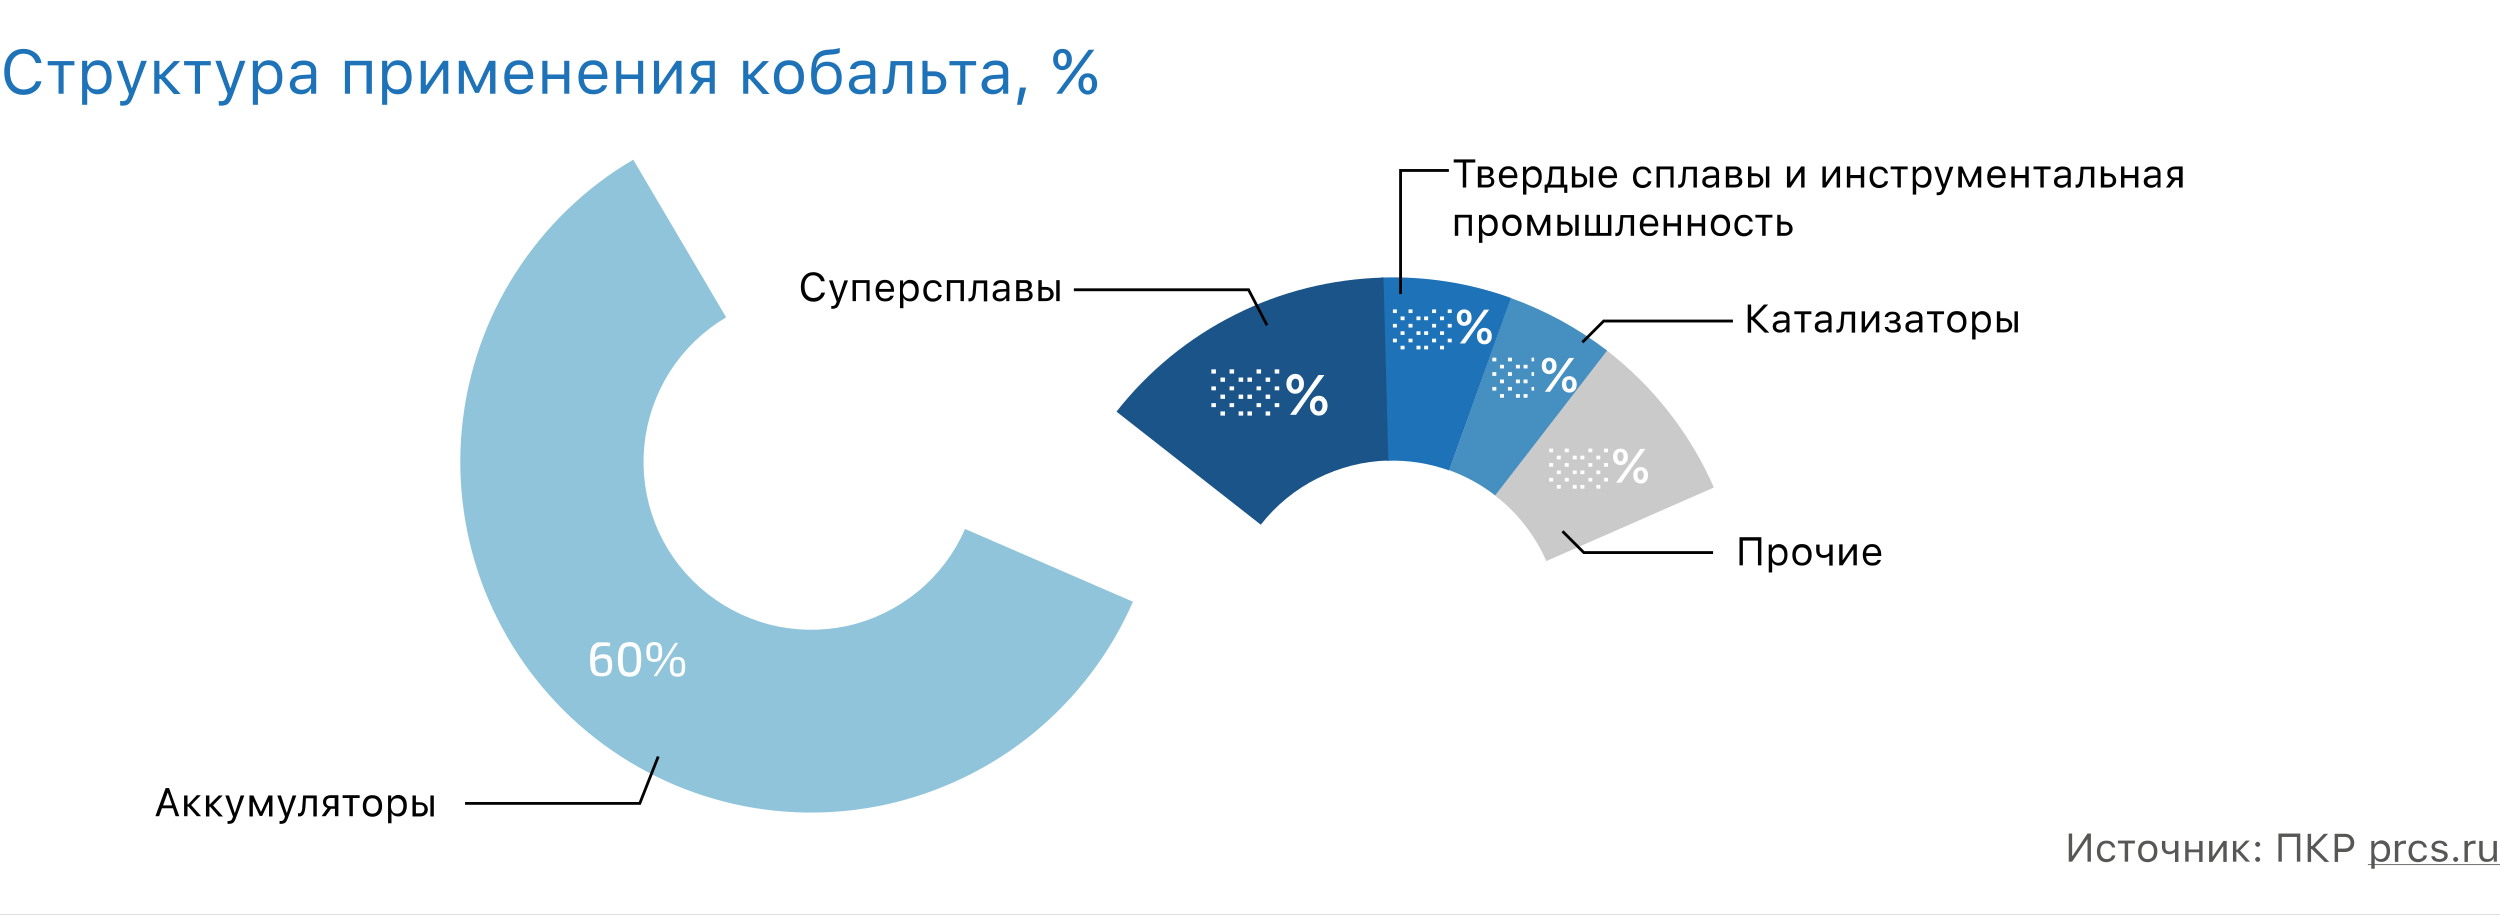 <svg xmlns="http://www.w3.org/2000/svg" xmlns:xlink="http://www.w3.org/1999/xlink" id="Layer_1" x="0" y="0" version="1.1" viewBox="0 0 880 322" xml:space="preserve"><rect x="0" y="0" width="880" height="322" fill="#333333" stroke="none"/><style>.st1{fill:#fff}.st2{fill:#1e72b8}.st3{fill:#575756}.st8{fill:#020203}.st10,.st9{fill:none;stroke:#020203}.st10{stroke:#000}</style><defs><path id="SVGID_1_" d="M0 0h880v322H0z"/></defs><clipPath id="SVGID_2_"><use overflow="visible" xlink:href="#SVGID_1_"/></clipPath><g clip-path="url(#SVGID_2_)"><path d="M0 0h880v322H0z" class="st1"/><path d="M8.3 33.4c-2.1 0-3.8-.7-5-2.2-1.2-1.5-1.8-3.4-1.8-5.9 0-2.5.6-4.5 1.8-5.9 1.2-1.5 2.9-2.2 5-2.2 1.6 0 3 .5 4.2 1.4 1.2.9 1.9 2.1 2.1 3.6h-2c-.3-1-.8-1.8-1.5-2.4-.8-.6-1.7-.9-2.8-.9-1.5 0-2.7.6-3.5 1.7-.9 1.1-1.3 2.7-1.3 4.6s.4 3.5 1.3 4.6c.9 1.1 2.1 1.7 3.5 1.7 1.1 0 2-.3 2.8-.8.8-.5 1.3-1.2 1.5-2.1h2c-.3 1.4-1 2.6-2.1 3.4-1.1.9-2.5 1.4-4.2 1.4zM26.2 23h-3.8v10h-1.8V23h-3.8v-1.5h9.4V23zM34.5 21.2c1.5 0 2.7.5 3.5 1.6.9 1.1 1.3 2.5 1.3 4.4 0 1.8-.4 3.3-1.3 4.4-.9 1.1-2.1 1.6-3.5 1.6-1.7 0-2.9-.6-3.6-1.9h-.2v5.6h-1.8V21.4h1.8v1.9h.2c.4-.7.9-1.2 1.5-1.6.6-.3 1.3-.5 2.1-.5zm-.4 10.3c1.1 0 1.9-.4 2.5-1.1.6-.8.9-1.8.9-3.2 0-1.4-.3-2.4-.9-3.2-.6-.8-1.4-1.1-2.5-1.1-1 0-1.9.4-2.5 1.2-.6.8-.9 1.8-.9 3.2 0 1.3.3 2.4.9 3.2.6.6 1.4 1 2.5 1zM43.1 37.2c-.3 0-.6 0-.8-.1v-1.6c.2 0 .4.1.8.1.5 0 1-.1 1.3-.4.3-.3.6-.8.8-1.5l.2-.7-4.3-11.6h2l3.2 9.5h.2l3.2-9.5h2L47 33.7c-.5 1.3-1 2.3-1.6 2.8-.5.5-1.3.7-2.3.7zM56.6 26.3l4.6-4.8h2.2L58.1 27l5.5 6.1h-2.4l-4.6-5.3h-.5V33h-1.8V21.4h1.8v4.8h.5zM74.2 23h-3.8v10h-1.8V23h-3.8v-1.5h9.4V23zM77.8 37.2c-.3 0-.6 0-.8-.1v-1.6c.2 0 .4.1.8.1.5 0 1-.1 1.3-.4.3-.3.6-.8.8-1.5l.2-.7-4.3-11.6h2l3.2 9.5h.2l3.2-9.5h2l-4.5 12.3c-.5 1.3-1 2.3-1.6 2.8-.6.5-1.4.7-2.5.7zM94.6 21.2c1.5 0 2.7.5 3.5 1.6.9 1.1 1.3 2.5 1.3 4.4 0 1.8-.4 3.3-1.3 4.4-.9 1.1-2.1 1.6-3.5 1.6-1.7 0-2.9-.6-3.6-1.9h-.2v5.6H89V21.4h1.8v1.9h.2c.4-.7.9-1.2 1.5-1.6.6-.3 1.4-.5 2.1-.5zm-.4 10.3c1.1 0 1.9-.4 2.5-1.1.6-.8.9-1.8.9-3.2 0-1.4-.3-2.4-.9-3.2-.6-.8-1.4-1.1-2.5-1.1-1 0-1.9.4-2.5 1.2-.6.8-.9 1.8-.9 3.2 0 1.3.3 2.4.9 3.2.6.6 1.5 1 2.5 1zM106.2 31.6c1 0 1.7-.3 2.4-.8.6-.6.9-1.2.9-2.1v-1.1l-3.1.2c-1.7.1-2.5.7-2.5 1.9 0 .6.2 1 .7 1.4.4.3.9.5 1.6.5zm-.3 1.6c-1.1 0-2.1-.3-2.8-.9-.7-.6-1.1-1.5-1.1-2.5s.4-1.8 1.1-2.4c.7-.6 1.8-.9 3.1-1l3.3-.2v-1.1c0-1.5-.9-2.2-2.6-2.2-1.5 0-2.3.5-2.6 1.4h-1.9c.1-.9.6-1.7 1.4-2.2.8-.6 1.9-.8 3.1-.8 1.4 0 2.5.3 3.3 1 .8.7 1.1 1.6 1.1 2.8V33h-1.8v-1.7h-.2c-.6 1.3-1.8 1.9-3.4 1.9zM129 23h-5.8v10h-1.8V21.4h9.5V33H129V23zM140.1 21.2c1.5 0 2.7.5 3.5 1.6.9 1.1 1.3 2.5 1.3 4.4 0 1.8-.4 3.3-1.3 4.4-.9 1.1-2.1 1.6-3.5 1.6-1.7 0-2.9-.6-3.6-1.9h-.2v5.6h-1.8V21.4h1.8v1.9h.2c.4-.7.9-1.2 1.5-1.6.6-.3 1.3-.5 2.1-.5zm-.4 10.3c1.1 0 1.9-.4 2.5-1.1.6-.8.9-1.8.9-3.2 0-1.4-.3-2.4-.9-3.2-.6-.8-1.4-1.1-2.5-1.1-1 0-1.9.4-2.5 1.2-.6.8-.9 1.8-.9 3.2 0 1.3.3 2.4.9 3.2.6.6 1.4 1 2.5 1zM148.1 33V21.4h1.8V30h.2l5.9-8.6h1.8V33H156v-8.6h-.2L150 33h-1.9zM161.5 33V21.4h2.2l4.1 9h.2l4.2-9h2.2V33h-1.9v-8.2h-.2l-3.7 7.9h-1.4l-3.7-7.9h-.2V33h-1.8zM182.7 22.8c-.9 0-1.7.3-2.3.9-.6.6-.9 1.4-1 2.5h6.4c0-1-.3-1.8-.9-2.5-.5-.5-1.2-.9-2.2-.9zm4.9 7.2c-.3 1-.8 1.8-1.7 2.3-.9.6-1.9.9-3.2.9-1.6 0-2.9-.5-3.8-1.6-.9-1.1-1.4-2.5-1.4-4.4 0-1.8.5-3.3 1.4-4.4.9-1.1 2.2-1.6 3.8-1.6 1.6 0 2.8.5 3.7 1.6.9 1 1.3 2.5 1.3 4.3v.7h-8.3v.1c.1 1.1.4 2.1 1 2.7.6.7 1.4 1 2.4 1 1.5 0 2.5-.5 3-1.6h1.8zM190.9 21.4h1.8v4.8h5.9v-4.8h1.8V33h-1.8v-5.2h-5.9V33h-1.8V21.4zM208.8 22.8c-.9 0-1.7.3-2.3.9-.6.6-.9 1.4-1 2.5h6.4c0-1-.3-1.8-.9-2.5-.6-.5-1.3-.9-2.2-.9zm4.9 7.2c-.3 1-.8 1.8-1.7 2.3-.9.6-1.9.9-3.2.9-1.6 0-2.9-.5-3.8-1.6-.9-1.1-1.4-2.5-1.4-4.4 0-1.8.5-3.3 1.4-4.4.9-1.1 2.2-1.6 3.8-1.6 1.6 0 2.8.5 3.7 1.6.9 1 1.3 2.5 1.3 4.3v.7h-8.3v.1c.1 1.1.4 2.1 1 2.7.6.7 1.4 1 2.4 1 1.5 0 2.5-.5 3-1.6h1.8zM216.9 21.4h1.8v4.8h5.9v-4.8h1.8V33h-1.8v-5.2h-5.9V33h-1.8V21.4zM230.2 33V21.4h1.8V30h.2l5.9-8.6h1.8V33h-1.8v-8.6h-.2L232 33h-1.8zM249.8 27.3V23h-2.2c-.8 0-1.4.2-1.8.6-.5.4-.7 1-.7 1.7 0 .6.2 1.1.7 1.5.5.4 1.1.6 1.8.6h2.2zm0 1.6h-2l-3 4.1h-2.2l3.2-4.5c-.8-.2-1.5-.6-1.9-1.2-.5-.6-.7-1.3-.7-2.1 0-1.2.4-2.1 1.2-2.8.8-.7 1.8-1 3.2-1h4V33h-1.8v-4.1zM263.9 26.3l4.6-4.8h2.2l-5.3 5.5 5.5 6.1h-2.4l-4.6-5.3h-.5V33h-1.8V21.4h1.8v4.8h.5zM277.7 31.5c1.1 0 1.9-.4 2.5-1.1.6-.8.9-1.8.9-3.2s-.3-2.4-.9-3.2c-.6-.8-1.4-1.1-2.5-1.1s-1.9.4-2.5 1.1c-.6.8-.9 1.8-.9 3.2s.3 2.4.9 3.2c.6.8 1.4 1.1 2.5 1.1zm0 1.7c-1.6 0-3-.5-3.9-1.6-1-1.1-1.4-2.5-1.4-4.4 0-1.9.5-3.3 1.4-4.4 1-1.1 2.3-1.6 3.9-1.6s3 .5 3.9 1.6c1 1.1 1.4 2.5 1.4 4.4 0 1.9-.5 3.3-1.4 4.4-.9 1.1-2.2 1.6-3.9 1.6zM291 31.5c1.1 0 2-.4 2.6-1.1.6-.7.9-1.8.9-3.1s-.3-2.3-.9-3c-.6-.7-1.5-1.1-2.6-1.1s-2 .4-2.6 1.1c-.6.7-.9 1.7-.9 3s.3 2.4.9 3.1c.6.8 1.5 1.1 2.6 1.1zm-3.7-7.7c.8-1.4 2.1-2.1 3.9-2.1 1.5 0 2.8.5 3.7 1.5.9 1 1.4 2.4 1.4 4.2 0 1.8-.5 3.3-1.5 4.3-1 1.1-2.3 1.6-3.9 1.6-1.7 0-3.1-.6-4-1.7-.9-1.2-1.4-2.9-1.4-5.3 0-2.9.4-5 1.2-6.3.9-1.5 2.5-2.4 4.7-2.5l1.2-.1c.8 0 1.5-.2 2.2-.3.5-.1.8-.2.8-.3v1.7c-.4.4-1.4.6-2.9.7l-1.2.1c-1.5.1-2.5.5-3.2 1.3-.6.7-.9 1.8-1.1 3.3h.1zM303 31.6c1 0 1.7-.3 2.4-.8.6-.6.9-1.2.9-2.1v-1.1l-3.1.2c-1.7.1-2.5.7-2.5 1.9 0 .6.2 1 .7 1.4.4.3 1 .5 1.6.5zm-.3 1.6c-1.1 0-2.1-.3-2.8-.9-.7-.6-1.1-1.5-1.1-2.5s.4-1.8 1.1-2.4c.7-.6 1.8-.9 3.1-1l3.3-.2v-1.1c0-1.5-.9-2.2-2.6-2.2-1.5 0-2.3.5-2.6 1.4h-1.9c.1-.9.6-1.7 1.4-2.2.8-.6 1.9-.8 3.1-.8 1.4 0 2.5.3 3.3 1 .8.7 1.1 1.6 1.1 2.8V33h-1.8v-1.7h-.2c-.6 1.3-1.8 1.9-3.4 1.9zM314.8 27.9c-.1 1.7-.4 3-.9 3.8-.5.9-1.4 1.4-2.5 1.4-.3 0-.5 0-.7-.1v-1.7c.2.1.4.1.6.1.5 0 1-.3 1.2-.9.3-.6.4-1.4.5-2.5l.5-6.5h7.6V33h-1.8V23h-4l-.5 4.9zM326.5 26.7v4.8h2.2c.8 0 1.4-.2 1.8-.7.5-.4.7-1 .7-1.7s-.2-1.3-.7-1.7c-.5-.4-1.1-.6-1.8-.6h-2.2zm-1.8-5.3h1.8v3.7h2.2c1.3 0 2.4.4 3.2 1.1.8.7 1.2 1.7 1.2 2.9s-.4 2.2-1.2 2.9c-.8.7-1.8 1.1-3.2 1.1h-4V21.4zM343.6 23h-3.8v10H338V23h-3.8v-1.5h9.4V23zM349.8 31.6c1 0 1.7-.3 2.4-.8.6-.6.9-1.2.9-2.1v-1.1l-3.1.2c-1.7.1-2.5.7-2.5 1.9 0 .6.2 1 .7 1.4.3.3.9.5 1.6.5zm-.4 1.6c-1.1 0-2.1-.3-2.8-.9-.7-.6-1.1-1.5-1.1-2.5s.4-1.8 1.1-2.4c.7-.6 1.8-.9 3.1-1l3.3-.2v-1.1c0-1.5-.9-2.2-2.6-2.2-1.5 0-2.3.5-2.6 1.4H346c.1-.9.6-1.7 1.4-2.2.8-.6 1.9-.8 3.1-.8 1.4 0 2.5.3 3.3 1 .8.7 1.1 1.6 1.1 2.8V33h-1.8v-1.7h-.1c-.8 1.3-2 1.9-3.6 1.9zM358 36.9l1-6.1h2.2l-1.6 6.1H358zM382.9 31.9c.5 0 .9-.2 1.1-.7.3-.4.4-1 .4-1.7s-.1-1.3-.4-1.7c-.3-.4-.7-.6-1.1-.6-.5 0-.9.2-1.2.6-.3.4-.4 1-.4 1.7s.1 1.3.4 1.7c.4.5.8.7 1.2.7zm0 1.4c-1 0-1.8-.4-2.4-1.1-.6-.7-.9-1.6-.9-2.7s.3-2 .9-2.7c.6-.7 1.4-1 2.4-1s1.8.3 2.4 1c.6.7.9 1.6.9 2.7s-.3 2-.9 2.7c-.6.7-1.4 1.1-2.4 1.1zm-8.9-8.6c-1 0-1.8-.4-2.4-1.1-.6-.7-.9-1.6-.9-2.7s.3-2 .9-2.7c.6-.7 1.4-1 2.4-1s1.8.3 2.4 1c.6.7.9 1.6.9 2.7s-.3 2-.9 2.7c-.7.7-1.5 1.1-2.4 1.1zm-2.2 8.3l11.4-15.5h2L373.8 33h-2zm2.2-9.7c.5 0 .9-.2 1.1-.7.3-.4.4-1 .4-1.7s-.1-1.3-.4-1.7c-.3-.4-.7-.6-1.1-.6-.5 0-.9.2-1.2.6-.3.4-.4 1-.4 1.7s.1 1.3.4 1.7c.3.5.7.7 1.2.7z" class="st2"/><path d="M734.8 295.5h-.1l-5.3 7.8h-1.2v-9.9h1.2v7.9h.1l5.3-7.9h1.2v9.9h-1.2v-7.8zM743.4 298.2c-.1-.4-.3-.7-.6-.9-.3-.3-.8-.4-1.3-.4-.7 0-1.2.2-1.6.7-.4.5-.6 1.2-.6 2s.2 1.5.6 2c.4.5.9.8 1.6.8 1 0 1.7-.4 1.9-1.3h1.2c-.1.7-.4 1.3-1 1.7-.6.4-1.3.7-2.1.7-1 0-1.9-.3-2.5-1-.6-.7-.9-1.6-.9-2.8 0-1.1.3-2.1.9-2.8.6-.7 1.4-1 2.5-1 .9 0 1.6.2 2.1.7.5.4.8 1 1 1.7h-1.2zM751.5 296.9h-2.4v6.4h-1.2v-6.4h-2.4v-1h6v1zM756 302.4c.7 0 1.2-.2 1.6-.7.4-.5.6-1.2.6-2s-.2-1.6-.6-2c-.4-.5-.9-.7-1.6-.7-.7 0-1.2.2-1.6.7-.4.5-.6 1.2-.6 2s.2 1.6.6 2c.3.5.9.7 1.6.7zm0 1.1c-1 0-1.9-.3-2.5-1-.6-.7-.9-1.6-.9-2.8 0-1.2.3-2.1.9-2.8.6-.7 1.4-1 2.5-1s1.9.3 2.5 1c.6.7.9 1.6.9 2.8 0 1.2-.3 2.1-.9 2.8-.7.6-1.5 1-2.5 1zM765.6 303.3V300h-.1c-.6.5-1.2.7-1.9.7-.8 0-1.4-.2-1.9-.7-.4-.5-.7-1.1-.7-1.9V296h1.2v2.1c0 .5.1.9.4 1.2.3.3.6.4 1.1.4.9 0 1.5-.3 1.9-.9V296h1.2v7.4h-1.2zM769.2 296h1.2v3h3.7v-3h1.2v7.4h-1.2V300h-3.7v3.3h-1.2V296zM777.6 303.3V296h1.2v5.5h.1l3.7-5.5h1.2v7.4h-1.2v-5.5h-.1l-3.7 5.5h-1.2zM787.6 299l2.9-3.1h1.4l-3.4 3.5 3.5 3.9h-1.5l-3-3.4h-.3v3.4H786V296h1.2v3.1h.4zM794.7 303.4c-.2 0-.5-.1-.6-.3-.2-.2-.3-.4-.3-.6 0-.2.1-.5.3-.6.2-.2.4-.3.6-.3.2 0 .5.1.6.3.2.2.3.4.3.6 0 .2-.1.5-.3.6-.2.2-.4.3-.6.3zm0-5.3c-.2 0-.5-.1-.6-.3-.2-.2-.3-.4-.3-.6 0-.2.1-.5.3-.6.2-.2.4-.3.6-.3.2 0 .5.1.6.3.2.2.3.4.3.6 0 .2-.1.5-.3.6-.2.3-.4.3-.6.3zM808.5 303.3v-8.7h-5.3v8.7H802v-9.9h7.7v9.9h-1.2zM813.9 297.8l4.1-4.3h1.5l-4.6 4.8 5 5.1h-1.6l-4.5-4.5h-.3v4.5h-1.2v-9.9h1.2v4.3h.4zM825.5 293.5c.9 0 1.7.3 2.3.9.6.6.9 1.4.9 2.3 0 .9-.3 1.7-.9 2.3-.6.6-1.4.9-2.3.9H823v3.5h-1.2v-9.9h3.7zm-2.5 5.2h2.2c.7 0 1.2-.2 1.6-.5.4-.4.6-.9.6-1.5 0-.7-.2-1.2-.6-1.6-.4-.4-.9-.5-1.6-.5H823v4.1zM838.2 295.8c.9 0 1.7.3 2.3 1 .6.7.8 1.6.8 2.8 0 1.2-.3 2.1-.8 2.8-.6.7-1.3 1-2.2 1-1.1 0-1.9-.4-2.3-1.2h-.1v3.6h-1.2V296h1.1v1.2h.1c.2-.4.6-.8 1-1 .3-.2.8-.4 1.3-.4zm-.3 6.6c.7 0 1.2-.2 1.6-.7.4-.5.6-1.2.6-2 0-.9-.2-1.5-.6-2-.4-.5-.9-.7-1.6-.7-.7 0-1.2.2-1.6.7-.4.5-.6 1.2-.6 2s.2 1.5.6 2c.4.5.9.7 1.6.7zM843.1 296h1.1v1.1h.1c.1-.4.4-.7.7-.9.4-.2.8-.3 1.3-.3h.6v1.2c-.2 0-.4-.1-.8-.1-.6 0-1 .2-1.4.5-.4.3-.5.8-.5 1.3v4.6H843V296zM853.1 298.2c-.1-.4-.3-.7-.6-.9-.3-.3-.8-.4-1.3-.4-.7 0-1.2.2-1.6.7-.4.5-.6 1.2-.6 2s.2 1.5.6 2c.4.5.9.8 1.6.8 1 0 1.7-.4 1.9-1.3h1.2c-.1.7-.4 1.3-1 1.7-.6.4-1.3.7-2.1.7-1 0-1.9-.3-2.5-1-.6-.7-.9-1.6-.9-2.8 0-1.1.3-2.1.9-2.8.6-.7 1.4-1 2.5-1 .9 0 1.6.2 2.1.7.5.4.8 1 1 1.7h-1.2zM855.9 298c0-.6.3-1.1.8-1.5s1.2-.6 2-.6 1.4.2 1.9.5c.5.4.8.8.9 1.4h-1.2c-.1-.3-.3-.5-.5-.7-.3-.2-.6-.3-1.1-.3-.4 0-.8.1-1.1.3-.3.2-.5.5-.5.8 0 .5.4.8 1.3 1l1.1.3c.7.2 1.2.4 1.6.7.3.3.5.7.5 1.3 0 .7-.3 1.2-.8 1.6-.6.4-1.3.6-2.1.6s-1.5-.2-2-.5c-.5-.4-.8-.9-.9-1.5h1.2c.2.7.8 1 1.7 1 .5 0 .9-.1 1.2-.3.3-.2.5-.5.5-.8 0-.5-.4-.8-1.2-1l-1.3-.3c-.7-.2-1.2-.4-1.5-.7-.3-.4-.5-.8-.5-1.3zM864.4 303.4c-.2 0-.5-.1-.6-.3-.2-.2-.3-.4-.3-.6 0-.2.1-.5.3-.6.2-.2.4-.3.6-.3.2 0 .5.1.6.3.2.2.3.4.3.6 0 .2-.1.5-.3.6-.2.2-.4.3-.6.3zM867.6 296h1.1v1.1h.1c.1-.4.4-.7.7-.9.4-.2.8-.3 1.3-.3h.6v1.2c-.2 0-.4-.1-.8-.1-.6 0-1 .2-1.4.5-.4.3-.5.8-.5 1.3v4.6h-1.2V296zM878.9 303.3h-1.1v-1.2h-.1c-.4.9-1.2 1.3-2.4 1.3-.8 0-1.5-.2-1.9-.7-.4-.5-.7-1.1-.7-2V296h1.2v4.5c0 1.3.6 1.9 1.7 1.9.7 0 1.2-.2 1.5-.5.4-.4.6-.9.6-1.5V296h1.2v7.3z" class="st3"/><path d="M833.5 304.2H880v.3h-46.5v-.3z" class="st3"/><path fill="#8fc4db" d="M398.8 211.8c-7.8 17.9-19.7 33.6-34.7 46-15 12.4-32.8 21-51.8 25.3-19 4.2-38.8 3.9-57.7-1-18.9-4.9-36.3-14.2-50.9-27.1-14.6-12.9-25.9-29.1-33.1-47.2-7.1-18.1-9.9-37.7-8-57.1 1.9-19.4 8.3-38.1 18.8-54.5s24.7-30.2 41.5-40l32.7 55.5c-8 4.7-14.8 11.3-19.8 19.1-5 7.9-8.1 16.8-9 26.1-.9 9.3.4 18.6 3.8 27.3s8.8 16.4 15.8 22.6c7 6.2 15.3 10.6 24.3 13 9 2.3 18.5 2.5 27.6.5 9.1-2 17.6-6.2 24.8-12.1 7.2-5.9 12.9-13.5 16.6-22l59.1 25.6z"/><path fill="#cacacb" d="M565.4 123.2c16.5 12.7 29.5 29.3 37.9 48.4l-59 25.9c-4-9.1-10.2-17.1-18.1-23.1l39.2-51.2z"/><path fill="#468fc1" d="M531.8 104.9c12.2 4.4 23.6 10.6 33.9 18.5l-39.4 51c-4.9-3.8-10.4-6.8-16.2-8.9l21.7-60.6z"/><path d="M486.2 97.7c15.6-.5 31.1 1.9 45.7 7.2l-21.8 60.7c-7-2.5-14.4-3.7-21.9-3.4l-2-64.5z" class="st2"/><path fill="#1a5489" d="M393 144.9c11.2-14.3 25.5-26 41.7-34.1 16.2-8.2 34.1-12.6 52.3-13.1l1.7 64.4c-8.7.2-17.2 2.4-25 6.3-7.8 3.9-14.6 9.5-19.9 16.3L393 144.9z"/><path d="M60.9 284.5H57l-1 2.8h-1.3l3.6-9.9h1.2l3.6 9.9h-1.3l-.9-2.8zm-3.5-1h3.2l-1.5-4.4H59l-1.6 4.4zM66.4 283l2.9-3.1h1.4l-3.4 3.5 3.5 3.9h-1.5l-3-3.4H66v3.4h-1.2V280H66v3.1h.4zM74 283l3-3h1.4l-3.4 3.5 3.5 3.9H77l-3-3.4h-.3v3.4h-1.2V280h1.2v3.1h.3zM80.6 290h-.5v-1h.5c.3 0 .6-.1.8-.3.2-.2.4-.5.5-.9l.1-.4-2.7-7.4h1.3l2 6.1h.1l2-6.1H86l-2.9 7.8c-.3.9-.6 1.4-1 1.8-.3.2-.8.4-1.5.4zM87.8 287.3V280h1.4l2.6 5.7h.1l2.6-5.7h1.4v7.4h-1.2v-5.2h-.1l-2.3 5h-.9l-2.3-5H89v5.2h-1.2zM98.9 290h-.5v-1h.5c.3 0 .6-.1.8-.3.2-.2.4-.5.5-.9l.1-.4-2.7-7.4h1.3l2 6.1h.1l2-6.1h1.3l-2.9 7.8c-.3.9-.6 1.4-1 1.8-.3.2-.8.4-1.5.4zM107.5 284.1c-.1 1.1-.3 1.9-.6 2.4-.3.6-.9.9-1.6.9-.2 0-.3 0-.4-.1v-1.1c.1 0 .2.1.4.1.3 0 .6-.2.8-.6.2-.4.3-.9.3-1.6l.3-4.1h4.8v7.4h-1.2V281h-2.6l-.2 3.1zM117.8 283.7v-2.8h-1.4c-.5 0-.9.1-1.2.4-.3.3-.4.6-.4 1.1 0 .4.1.7.4 1 .3.3.7.4 1.2.4h1.4zm0 1h-1.3l-1.9 2.6h-1.4l2.1-2.9c-.5-.1-.9-.4-1.2-.8-.3-.4-.4-.8-.4-1.3 0-.8.3-1.4.8-1.8.5-.4 1.2-.6 2-.6h2.6v7.4h-1.2v-2.6zM126.6 280.9h-2.4v6.4H123v-6.4h-2.4v-1h6v1zM131.1 286.4c.7 0 1.2-.2 1.6-.7.4-.5.6-1.2.6-2s-.2-1.6-.6-2c-.4-.5-.9-.7-1.6-.7-.7 0-1.2.2-1.6.7-.4.5-.6 1.2-.6 2s.2 1.6.6 2c.4.5.9.7 1.6.7zm0 1.1c-1 0-1.9-.3-2.5-1-.6-.7-.9-1.6-.9-2.8 0-1.2.3-2.1.9-2.8.6-.7 1.4-1 2.5-1s1.9.3 2.5 1c.6.7.9 1.6.9 2.8 0 1.2-.3 2.1-.9 2.8-.6.6-1.4 1-2.5 1zM140.1 279.8c.9 0 1.7.3 2.3 1 .6.7.8 1.6.8 2.8 0 1.2-.3 2.1-.8 2.8-.6.7-1.3 1-2.2 1-1.1 0-1.9-.4-2.3-1.2h-.1v3.6h-1.2V280h1.1v1.2h.1c.2-.4.6-.8 1-1 .3-.2.8-.4 1.3-.4zm-.3 6.6c.7 0 1.2-.2 1.6-.7.4-.5.6-1.2.6-2 0-.9-.2-1.5-.6-2-.4-.5-.9-.7-1.6-.7-.7 0-1.2.2-1.6.7-.4.5-.6 1.2-.6 2s.2 1.5.6 2c.4.5.9.7 1.6.7zM151.5 280h1.2v7.4h-1.2V280zm-5.1 3.3v3h1.4c.5 0 .9-.1 1.2-.4.3-.3.4-.6.4-1.1 0-.5-.1-.8-.4-1.1-.3-.3-.7-.4-1.2-.4h-1.4zm-1.2-3.3h1.2v2.4h1.4c.8 0 1.5.2 2 .7.5.5.8 1.1.8 1.8 0 .8-.3 1.4-.8 1.8-.5.5-1.2.7-2 .7h-2.6V280z" class="st8"/><path d="M163.7 282.8h61.5l6.5-16.5" class="st9"/><path d="M286.3 106.2c-1.3 0-2.4-.5-3.2-1.4-.8-.9-1.2-2.2-1.2-3.8 0-1.6.4-2.9 1.2-3.8.8-.9 1.8-1.4 3.2-1.4 1 0 1.9.3 2.7.9.7.6 1.2 1.4 1.3 2.3H289c-.2-.6-.5-1.1-1-1.5-.5-.4-1.1-.6-1.8-.6-.9 0-1.7.4-2.2 1.1-.6.7-.8 1.7-.8 2.9s.3 2.2.8 2.9c.6.7 1.3 1.1 2.3 1.1.7 0 1.3-.2 1.8-.5s.8-.8 1-1.4h1.3c-.2.9-.6 1.6-1.3 2.2-.9.8-1.8 1-2.8 1zM293.1 108.7h-.5v-1h.5c.3 0 .6-.1.8-.3.2-.2.4-.5.5-.9l.1-.4-2.7-7.4h1.3l2 6.1h.1l2-6.1h1.3l-2.9 7.8c-.3.9-.6 1.4-1 1.8-.4.2-.9.4-1.5.4zM305 99.6h-3.7v6.4h-1.2v-7.4h6v7.4H305v-6.4zM311.5 99.5c-.6 0-1.1.2-1.4.6-.4.4-.6.9-.6 1.6h4.1c0-.7-.2-1.2-.6-1.6-.4-.4-.9-.6-1.5-.6zm3.1 4.6c-.2.6-.5 1.1-1.1 1.5-.5.4-1.2.5-2 .5-1 0-1.8-.3-2.4-1-.6-.7-.9-1.6-.9-2.8 0-1.2.3-2.1.9-2.8.6-.7 1.4-1 2.4-1s1.8.3 2.3 1c.6.7.9 1.6.9 2.7v.5h-5.3v.1c0 .7.2 1.3.6 1.7.4.4.9.6 1.5.6 1 0 1.6-.3 1.9-1h1.2zM320.3 98.5c.9 0 1.7.3 2.3 1 .6.7.8 1.6.8 2.8 0 1.2-.3 2.1-.8 2.8-.6.7-1.3 1-2.2 1-1.1 0-1.9-.4-2.3-1.2h-.1v3.6h-1.2v-9.8h1.1v1.2h.1c.2-.4.6-.8 1-1 .3-.3.8-.4 1.3-.4zm-.3 6.6c.7 0 1.2-.2 1.6-.7.4-.5.6-1.2.6-2 0-.9-.2-1.5-.6-2-.4-.5-.9-.7-1.6-.7-.7 0-1.2.2-1.6.7-.4.5-.6 1.2-.6 2s.2 1.5.6 2c.4.4.9.7 1.6.7zM330.3 100.9c-.1-.4-.3-.7-.6-.9-.3-.3-.8-.4-1.3-.4-.7 0-1.2.2-1.6.7-.4.5-.6 1.2-.6 2s.2 1.5.6 2c.4.5.9.8 1.6.8 1 0 1.7-.4 1.9-1.3h1.2c-.1.7-.4 1.3-1 1.7-.6.4-1.3.7-2.1.7-1 0-1.9-.3-2.5-1-.6-.7-.9-1.6-.9-2.8 0-1.1.3-2.1.9-2.8.6-.7 1.4-1 2.5-1 .9 0 1.6.2 2.1.7.5.4.8 1 1 1.7h-1.2zM338.2 99.6h-3.7v6.4h-1.2v-7.4h6v7.4h-1.2v-6.4zM343.5 102.8c-.1 1.1-.3 1.9-.6 2.4-.3.6-.9.9-1.6.9-.2 0-.3 0-.4-.1v-1.1c.1 0 .2.1.4.1.3 0 .6-.2.8-.6.2-.4.3-.9.3-1.6l.3-4.1h4.8v7.4h-1.2v-6.4h-2.6l-.2 3.1zM352.1 105.1c.6 0 1.1-.2 1.5-.5.4-.4.6-.8.6-1.3v-.7l-2 .1c-1.1.1-1.6.5-1.6 1.2 0 .4.1.7.4.9.3.2.6.3 1.1.3zm-.2 1c-.7 0-1.3-.2-1.8-.6-.5-.4-.7-.9-.7-1.6 0-.7.2-1.2.7-1.5.5-.4 1.1-.6 2-.6l2.1-.1v-.7c0-.9-.6-1.4-1.7-1.4-.9 0-1.5.3-1.7.9h-1.2c.1-.6.4-1.1.9-1.4.5-.4 1.2-.5 2-.5.9 0 1.6.2 2.1.6.5.4.7 1 .7 1.8v5h-1.1v-1.1h-.1c-.5.8-1.2 1.2-2.2 1.2zM358.9 99.6v2.1h1.6c.9 0 1.4-.4 1.4-1.1 0-.7-.4-1-1.2-1h-1.8zm0 3.1v2.3h2c.9 0 1.4-.4 1.4-1.2 0-.8-.5-1.2-1.6-1.2h-1.8zm-1.1-4.1h3.2c.7 0 1.2.2 1.6.5.4.3.6.8.6 1.4 0 .4-.1.7-.3 1-.2.3-.5.5-.9.6v.1c.5.1.8.3 1.1.6.3.3.4.7.4 1.1 0 .6-.2 1.2-.7 1.5-.5.4-1.1.6-1.9.6h-3.2v-7.4zM371.8 98.6h1.2v7.4h-1.2v-7.4zm-5.1 3.4v3h1.4c.5 0 .9-.1 1.2-.4.3-.3.4-.6.4-1.1s-.1-.8-.4-1.1c-.3-.3-.7-.4-1.2-.4h-1.4zm-1.2-3.4h1.2v2.4h1.4c.8 0 1.5.2 2 .7.5.5.8 1.1.8 1.8s-.2 1.4-.8 1.8c-.5.5-1.2.7-2 .7h-2.6v-7.4zM514.9 66v-8.8h-3.2v-1.1h7.6v1.1h-3.2V66h-1.2zM521.5 59.6v2.1h1.6c.9 0 1.4-.4 1.4-1.1 0-.7-.4-1-1.2-1h-1.8zm0 3.1V65h2c.9 0 1.4-.4 1.4-1.2 0-.8-.5-1.2-1.6-1.2h-1.8zm-1.2-4.1h3.2c.7 0 1.2.2 1.6.5.4.3.6.8.6 1.4 0 .4-.1.7-.3 1-.2.3-.5.5-.9.6v.1c.5.1.8.3 1.1.6.3.3.4.7.4 1.1 0 .6-.2 1.2-.7 1.5-.5.4-1.1.6-1.9.6h-3.2v-7.4zM530.9 59.5c-.6 0-1.1.2-1.4.6-.4.4-.6.9-.6 1.6h4.1c0-.7-.2-1.2-.6-1.6-.5-.4-.9-.6-1.5-.6zm3.1 4.6c-.2.6-.5 1.1-1.1 1.5-.5.4-1.2.5-2 .5-1 0-1.8-.3-2.4-1-.6-.7-.9-1.6-.9-2.8 0-1.2.3-2.1.9-2.8.6-.7 1.4-1 2.4-1s1.8.3 2.3 1c.6.7.9 1.6.9 2.7v.5h-5.3v.1c0 .7.2 1.3.6 1.7.4.4.9.6 1.5.6 1 0 1.6-.3 1.9-1h1.2zM539.6 58.5c.9 0 1.7.3 2.3 1 .6.7.8 1.6.8 2.8 0 1.2-.3 2.1-.8 2.8-.6.7-1.3 1-2.2 1-1.1 0-1.9-.4-2.3-1.2h-.1v3.6h-1.2v-9.8h1.1v1.2h.1c.2-.4.6-.8 1-1 .4-.3.8-.4 1.3-.4zm-.2 6.6c.7 0 1.2-.2 1.6-.7.4-.5.6-1.2.6-2 0-.9-.2-1.5-.6-2-.4-.5-.9-.7-1.6-.7-.7 0-1.2.2-1.6.7-.4.5-.6 1.2-.6 2s.2 1.5.6 2c.4.4.9.7 1.6.7zM549.3 59.6h-2.8l-.2 3.2c-.1 1-.3 1.7-.6 2.1v.1h3.6v-5.4zm-5.6 8.3V65h.6c.5-.3.8-1.1.9-2.3l.3-4.1h5V65h1.2v2.9h-1.1V66h-5.8v1.9h-1.1zM559.6 58.6h1.2V66h-1.2v-7.4zm-5.1 3.4v3h1.4c.5 0 .9-.1 1.2-.4.3-.3.4-.6.4-1.1 0-.5-.1-.8-.4-1.1-.3-.3-.7-.4-1.2-.4h-1.4zm-1.2-3.4h1.2V61h1.4c.8 0 1.5.2 2 .7.5.5.8 1.1.8 1.8 0 .8-.2 1.4-.8 1.8-.5.5-1.2.7-2 .7h-2.6v-7.4zM566 59.5c-.6 0-1.1.2-1.4.6-.4.4-.6.9-.6 1.6h4.1c0-.7-.2-1.2-.6-1.6-.4-.4-.9-.6-1.5-.6zm3.1 4.6c-.2.6-.5 1.1-1.1 1.5-.5.4-1.2.5-2 .5-1 0-1.8-.3-2.4-1-.6-.7-.9-1.6-.9-2.8 0-1.2.3-2.1.9-2.8.6-.7 1.4-1 2.4-1s1.8.3 2.3 1c.6.7.9 1.6.9 2.7v.5h-5.3v.1c0 .7.2 1.3.6 1.7.4.4.9.6 1.5.6 1 0 1.6-.3 1.9-1h1.2zM580.1 60.9c-.1-.4-.3-.7-.6-.9-.3-.3-.8-.4-1.3-.4-.7 0-1.2.2-1.6.7-.4.5-.6 1.2-.6 2s.2 1.5.6 2c.4.5.9.8 1.6.8 1 0 1.7-.4 1.9-1.3h1.2c-.1.7-.4 1.3-1 1.7-.6.4-1.3.7-2.1.7-1 0-1.9-.3-2.5-1-.6-.7-.9-1.6-.9-2.8 0-1.1.3-2.1.9-2.8.6-.7 1.4-1 2.5-1 .9 0 1.6.2 2.1.7.5.4.8 1 1 1.7h-1.2zM588 59.6h-3.7V66h-1.2v-7.4h6V66H588v-6.4zM593.3 62.8c-.1 1.1-.3 1.9-.6 2.4-.3.6-.9.9-1.6.9-.2 0-.3 0-.4-.1v-1.1c.1 0 .2.1.4.1.3 0 .6-.2.8-.6.2-.4.3-.9.3-1.6l.3-4.1h4.8V66h-1.2v-6.4h-2.6l-.2 3.2zM601.9 65.1c.6 0 1.1-.2 1.5-.5.4-.4.6-.8.6-1.3v-.7l-2 .1c-1.1.1-1.6.5-1.6 1.2 0 .4.1.7.4.9.3.2.6.3 1.1.3zm-.2 1c-.7 0-1.3-.2-1.8-.6-.5-.4-.7-.9-.7-1.6 0-.7.2-1.2.7-1.5.5-.4 1.1-.6 2-.6l2.1-.1V61c0-.9-.6-1.4-1.7-1.4-.9 0-1.5.3-1.7.9h-1.2c.1-.6.4-1.1.9-1.4.5-.4 1.2-.5 2-.5.9 0 1.6.2 2.1.6.5.4.7 1 .7 1.8v5H604v-1.1h-.1c-.5.8-1.2 1.2-2.2 1.2zM608.7 59.6v2.1h1.6c.9 0 1.4-.4 1.4-1.1 0-.7-.4-1-1.2-1h-1.8zm0 3.1V65h2c.9 0 1.4-.4 1.4-1.2 0-.8-.5-1.2-1.6-1.2h-1.8zm-1.1-4.1h3.2c.7 0 1.2.2 1.6.5.4.3.6.8.6 1.4 0 .4-.1.7-.3 1-.2.3-.5.5-.9.6v.1c.5.1.8.3 1.1.6.3.3.4.7.4 1.1 0 .6-.2 1.2-.7 1.5-.5.4-1.1.6-1.9.6h-3.2v-7.4zM621.6 58.6h1.2V66h-1.2v-7.4zm-5.1 3.4v3h1.4c.5 0 .9-.1 1.2-.4.3-.3.4-.6.4-1.1 0-.5-.1-.8-.4-1.1-.3-.3-.7-.4-1.2-.4h-1.4zm-1.2-3.4h1.2V61h1.4c.8 0 1.5.2 2 .7.5.5.8 1.1.8 1.8 0 .8-.3 1.4-.8 1.8-.5.5-1.2.7-2 .7h-2.6v-7.4zM629 66v-7.4h1.2v5.5h.1l3.7-5.5h1.2V66H634v-5.5l-3.7 5.5H629zM641.5 66v-7.4h1.2v5.5h.1l3.7-5.5h1.2V66h-1.2v-5.5h-.1l-3.7 5.5h-1.2zM650.1 58.6h1.2v3h3.7v-3h1.2V66H655v-3.3h-3.7V66h-1.2v-7.4zM663.4 60.9c-.1-.4-.3-.7-.6-.9-.3-.3-.8-.4-1.3-.4-.7 0-1.2.2-1.6.7-.4.5-.6 1.2-.6 2s.2 1.5.6 2c.4.5.9.8 1.6.8 1 0 1.7-.4 1.9-1.3h1.2c-.1.7-.4 1.3-1 1.7-.6.4-1.3.7-2.1.7-1 0-1.9-.3-2.5-1-.6-.7-.9-1.6-.9-2.8 0-1.1.3-2.1.9-2.8.6-.7 1.4-1 2.5-1 .9 0 1.6.2 2.1.7.5.4.8 1 1 1.7h-1.2zM671.5 59.6h-2.4V66h-1.2v-6.4h-2.4v-1h6v1zM676.8 58.5c.9 0 1.7.3 2.3 1 .6.7.8 1.6.8 2.8 0 1.2-.3 2.1-.8 2.8-.6.7-1.3 1-2.2 1-1.1 0-1.9-.4-2.3-1.2h-.1v3.6h-1.2v-9.8h1.1v1.2h.1c.2-.4.6-.8 1-1 .3-.3.8-.4 1.3-.4zm-.3 6.6c.7 0 1.2-.2 1.6-.7.4-.5.6-1.2.6-2 0-.9-.2-1.5-.6-2-.4-.5-.9-.7-1.6-.7-.7 0-1.2.2-1.6.7-.4.5-.6 1.2-.6 2s.2 1.5.6 2c.4.4.9.7 1.6.7zM682.2 68.7h-.5v-1h.5c.3 0 .6-.1.8-.3.2-.2.4-.5.5-.9l.1-.4-2.7-7.4h1.3l2 6.1h.1l2-6.1h1.3l-2.9 7.8c-.3.9-.6 1.4-1 1.8-.3.2-.8.4-1.5.4zM689.3 66v-7.4h1.4l2.6 5.7h.1l2.6-5.7h1.4V66h-1.2v-5.2h-.1l-2.3 5h-.8l-2.3-5h-.1V66h-1.3zM702.8 59.5c-.6 0-1.1.2-1.4.6-.4.4-.6.9-.6 1.6h4.1c0-.7-.2-1.2-.6-1.6-.4-.4-.9-.6-1.5-.6zm3.1 4.6c-.2.6-.5 1.1-1.1 1.5-.5.4-1.2.5-2 .5-1 0-1.8-.3-2.4-1-.6-.7-.9-1.6-.9-2.8 0-1.2.3-2.1.9-2.8s1.4-1 2.4-1 1.8.3 2.3 1c.6.7.9 1.6.9 2.7v.5h-5.3v.1c0 .7.2 1.3.6 1.7.4.4.9.6 1.5.6 1 0 1.6-.3 1.9-1h1.2zM708 58.6h1.2v3h3.7v-3h1.2V66h-1.2v-3.3h-3.7V66H708v-7.4zM721.8 59.6h-2.4V66h-1.2v-6.4h-2.4v-1h6v1zM725.7 65.1c.6 0 1.1-.2 1.5-.5.4-.4.6-.8.6-1.3v-.7l-2 .1c-1.1.1-1.6.5-1.6 1.2 0 .4.1.7.4.9.3.2.7.3 1.1.3zm-.2 1c-.7 0-1.3-.2-1.8-.6-.5-.4-.7-.9-.7-1.6 0-.7.2-1.2.7-1.5.5-.4 1.1-.6 2-.6l2.1-.1V61c0-.9-.6-1.4-1.7-1.4-.9 0-1.5.3-1.7.9h-1.2c.1-.6.4-1.1.9-1.4.5-.4 1.2-.5 2-.5.9 0 1.6.2 2.1.6.5.4.7 1 .7 1.8v5h-1.1v-1.1h-.1c-.4.8-1.2 1.2-2.2 1.2zM733.2 62.8c-.1 1.1-.3 1.9-.6 2.4-.3.6-.9.9-1.6.9-.2 0-.3 0-.4-.1v-1.1c.1 0 .2.1.4.1.3 0 .6-.2.8-.6.2-.4.3-.9.3-1.6l.3-4.1h4.8V66H736v-6.4h-2.6l-.2 3.2zM740.7 62v3h1.4c.5 0 .9-.1 1.2-.4.3-.3.4-.6.4-1.1 0-.5-.1-.8-.4-1.1-.3-.3-.7-.4-1.2-.4h-1.4zm-1.2-3.4h1.2V61h1.4c.8 0 1.5.2 2 .7.5.5.8 1.1.8 1.8 0 .8-.2 1.4-.8 1.8-.5.5-1.2.7-2 .7h-2.6v-7.4zM746.6 58.6h1.2v3h3.7v-3h1.2V66h-1.2v-3.3h-3.7V66h-1.2v-7.4zM757.4 65.1c.6 0 1.1-.2 1.5-.5.4-.4.6-.8.6-1.3v-.7l-2 .1c-1.1.1-1.6.5-1.6 1.2 0 .4.1.7.4.9.3.2.6.3 1.1.3zm-.3 1c-.7 0-1.3-.2-1.8-.6-.5-.4-.7-.9-.7-1.6 0-.7.2-1.2.7-1.5.5-.4 1.1-.6 2-.6l2.1-.1V61c0-.9-.6-1.4-1.7-1.4-.9 0-1.5.3-1.7.9h-1.2c.1-.6.4-1.1.9-1.4.5-.4 1.2-.5 2-.5.9 0 1.6.2 2.1.6.5.4.7 1 .7 1.8v5h-1.1v-1.1h-.1c-.4.8-1.1 1.2-2.2 1.2zM767 62.4v-2.8h-1.4c-.5 0-.9.1-1.2.4-.3.3-.4.6-.4 1.1 0 .4.1.7.4 1 .3.3.7.4 1.2.4h1.4zm0 1h-1.3l-1.9 2.6h-1.4l2.1-2.9c-.5-.1-.9-.4-1.2-.8-.3-.4-.4-.8-.4-1.3 0-.8.2-1.4.8-1.8.5-.4 1.2-.6 2-.6h2.6V66H767v-2.6zM517 76.6h-3.7V83h-1.2v-7.4h6V83H517v-6.4zM524.1 75.5c.9 0 1.7.3 2.3 1 .6.7.8 1.6.8 2.8 0 1.2-.3 2.1-.8 2.8-.6.7-1.3 1-2.2 1-1.1 0-1.9-.4-2.3-1.2h-.1v3.6h-1.2v-9.8h1.1v1.2h.1c.2-.4.6-.8 1-1 .4-.3.8-.4 1.3-.4zm-.3 6.6c.7 0 1.2-.2 1.6-.7.4-.5.6-1.2.6-2 0-.9-.2-1.5-.6-2-.4-.5-.9-.7-1.6-.7-.7 0-1.2.2-1.6.7-.4.5-.6 1.2-.6 2s.2 1.5.6 2c.4.4 1 .7 1.6.7zM532.2 82.1c.7 0 1.2-.2 1.6-.7.4-.5.6-1.2.6-2s-.2-1.6-.6-2c-.4-.5-.9-.7-1.6-.7-.7 0-1.2.2-1.6.7-.4.5-.6 1.2-.6 2s.2 1.6.6 2c.4.4.9.7 1.6.7zm0 1c-1 0-1.9-.3-2.5-1-.6-.7-.9-1.6-.9-2.8 0-1.2.3-2.1.9-2.8.6-.7 1.4-1 2.5-1s1.9.3 2.5 1c.6.7.9 1.6.9 2.8 0 1.2-.3 2.1-.9 2.8-.6.7-1.4 1-2.5 1zM537.6 83v-7.4h1.4l2.6 5.7h.1l2.6-5.7h1.4V83h-1.2v-5.2h-.1l-2.3 5h-.9l-2.3-5h-.1V83h-1.2zM554.5 75.6h1.2V83h-1.2v-7.4zm-5.1 3.4v3h1.4c.5 0 .9-.1 1.2-.4.3-.3.4-.6.4-1.1 0-.5-.1-.8-.4-1.1-.3-.3-.7-.4-1.2-.4h-1.4zm-1.2-3.4h1.2V78h1.4c.8 0 1.5.2 2 .7.5.5.8 1.1.8 1.8 0 .8-.3 1.4-.8 1.8-.5.5-1.2.7-2 .7h-2.6v-7.4zM558 75.6h1.2V82h2.8v-6.4h1.2V82h2.8v-6.4h1.2V83H558v-7.4zM571.2 79.8c-.1 1.1-.3 1.9-.6 2.4-.3.6-.9.9-1.6.9-.2 0-.3 0-.4-.1v-1.1c.1 0 .2.1.4.1.3 0 .6-.2.8-.6.2-.4.3-.9.3-1.6l.3-4.1h4.8V83H574v-6.4h-2.6l-.2 3.2zM580.5 76.5c-.6 0-1.1.2-1.4.6-.4.4-.6.9-.6 1.6h4.1c0-.7-.2-1.2-.6-1.6-.5-.4-1-.6-1.5-.6zm3.1 4.6c-.2.6-.5 1.1-1.1 1.5-.5.4-1.2.5-2 .5-1 0-1.8-.3-2.4-1-.6-.7-.9-1.6-.9-2.8 0-1.2.3-2.1.9-2.8.6-.7 1.4-1 2.4-1s1.8.3 2.3 1c.6.7.9 1.6.9 2.7v.5h-5.3v.1c0 .7.2 1.3.6 1.7.4.4.9.6 1.5.6 1 0 1.6-.3 1.9-1h1.2zM585.6 75.6h1.2v3h3.7v-3h1.2V83h-1.2v-3.3h-3.7V83h-1.2v-7.4zM594.1 75.6h1.2v3h3.7v-3h1.2V83H599v-3.3h-3.7V83h-1.2v-7.4zM605.6 82.1c.7 0 1.2-.2 1.6-.7.4-.5.6-1.2.6-2s-.2-1.6-.6-2c-.4-.5-.9-.7-1.6-.7-.7 0-1.2.2-1.6.7-.4.5-.6 1.2-.6 2s.2 1.6.6 2c.3.4.9.7 1.6.7zm0 1c-1 0-1.9-.3-2.5-1-.6-.7-.9-1.6-.9-2.8 0-1.2.3-2.1.9-2.8.6-.7 1.4-1 2.5-1s1.9.3 2.5 1c.6.7.9 1.6.9 2.8 0 1.2-.3 2.1-.9 2.8-.7.7-1.5 1-2.5 1zM615.8 77.9c-.1-.4-.3-.7-.6-.9-.3-.3-.8-.4-1.3-.4-.7 0-1.2.2-1.6.7-.4.5-.6 1.2-.6 2s.2 1.5.6 2c.4.5.9.8 1.6.8 1 0 1.7-.4 1.9-1.3h1.2c-.1.7-.4 1.3-1 1.7-.6.4-1.3.7-2.1.7-1 0-1.9-.3-2.5-1-.6-.7-.9-1.6-.9-2.8 0-1.1.3-2.1.9-2.8.6-.7 1.4-1 2.5-1 .9 0 1.6.2 2.1.7.5.4.8 1 1 1.7h-1.2zM623.9 76.6h-2.4V83h-1.2v-6.4h-2.4v-1h6v1zM626.8 79v3h1.4c.5 0 .9-.1 1.2-.4.3-.3.4-.6.4-1.1 0-.5-.1-.8-.4-1.1-.3-.3-.7-.4-1.2-.4h-1.4zm-1.2-3.4h1.2V78h1.4c.8 0 1.5.2 2 .7.5.5.8 1.1.8 1.8 0 .8-.2 1.4-.8 1.8-.5.5-1.2.7-2 .7h-2.6v-7.4zM616.8 111.5l4.1-4.3h1.5l-4.6 4.8 5 5.1h-1.6l-4.5-4.5h-.3v4.5h-1.2v-9.9h1.2v4.3h.4zM626.7 116.1c.6 0 1.1-.2 1.5-.5.4-.4.6-.8.6-1.3v-.7l-2 .1c-1.1.1-1.6.5-1.6 1.2 0 .4.1.7.4.9.3.2.7.3 1.1.3zm-.2 1c-.7 0-1.3-.2-1.8-.6-.5-.4-.7-.9-.7-1.6 0-.7.2-1.2.7-1.5.5-.4 1.1-.6 2-.6l2.1-.1v-.7c0-.9-.6-1.4-1.7-1.4-.9 0-1.5.3-1.7.9h-1.2c.1-.6.4-1.1.9-1.4.5-.4 1.2-.5 2-.5.9 0 1.6.2 2.1.6.5.4.7 1 .7 1.8v5h-1.1v-1.1h-.1c-.4.8-1.2 1.2-2.2 1.2zM637.6 110.6h-2.4v6.4H634v-6.4h-2.4v-1h6v1zM641.5 116.1c.6 0 1.1-.2 1.5-.5.4-.4.6-.8.6-1.3v-.7l-2 .1c-1.1.1-1.6.5-1.6 1.2 0 .4.1.7.4.9.3.2.7.3 1.1.3zm-.2 1c-.7 0-1.3-.2-1.8-.6-.5-.4-.7-.9-.7-1.6 0-.7.2-1.2.7-1.5.5-.4 1.1-.6 2-.6l2.1-.1v-.7c0-.9-.6-1.4-1.7-1.4-.9 0-1.5.3-1.7.9H639c.1-.6.4-1.1.9-1.4.5-.4 1.2-.5 2-.5.9 0 1.6.2 2.1.6.5.4.7 1 .7 1.8v5h-1.1v-1.1h-.1c-.4.8-1.2 1.2-2.2 1.2zM649 113.8c-.1 1.1-.3 1.9-.6 2.4-.3.6-.9.9-1.6.9-.2 0-.3 0-.4-.1v-1.1c.1 0 .2.1.4.1.3 0 .6-.2.8-.6.2-.4.3-.9.3-1.6l.3-4.1h4.8v7.4h-1.2v-6.4h-2.6l-.2 3.1zM655.3 117v-7.4h1.2v5.5h.1l3.7-5.5h1.2v7.4h-1.2v-5.5h-.1l-3.7 5.5h-1.2zM666.3 117.1c-.8 0-1.5-.2-2-.5-.5-.4-.8-.9-.9-1.5h1.2c.1.3.3.6.5.8.3.2.7.3 1.1.3.5 0 1-.1 1.3-.3.3-.2.4-.5.4-.9 0-.8-.6-1.2-1.7-1.2h-1.1v-1h1.1c.9 0 1.4-.4 1.4-1.1 0-.3-.1-.6-.3-.8-.2-.2-.6-.3-1.1-.3-.4 0-.8.1-1.1.3-.3.2-.5.4-.5.7h-1.2c.1-.6.4-1.1.9-1.4.5-.4 1.1-.5 1.9-.5.8 0 1.5.2 1.9.6.4.4.7.8.7 1.4 0 .4-.1.7-.3 1-.2.3-.5.5-.9.6v.1c1 .2 1.5.8 1.5 1.7 0 .7-.3 1.2-.8 1.7-.5.1-1.1.3-2 .3zM673.4 116.1c.6 0 1.1-.2 1.5-.5.4-.4.6-.8.6-1.3v-.7l-2 .1c-1.1.1-1.6.5-1.6 1.2 0 .4.1.7.4.9.3.2.7.3 1.1.3zm-.2 1c-.7 0-1.3-.2-1.8-.6-.5-.4-.7-.9-.7-1.6 0-.7.2-1.2.7-1.5.5-.4 1.1-.6 2-.6l2.1-.1v-.7c0-.9-.6-1.4-1.7-1.4-.9 0-1.5.3-1.7.9H671c.1-.6.4-1.1.9-1.4.5-.4 1.2-.5 2-.5.9 0 1.6.2 2.1.6.5.4.7 1 .7 1.8v5h-1.1v-1.1h-.1c-.5.8-1.3 1.2-2.3 1.2zM684.3 110.6h-2.4v6.4h-1.2v-6.4h-2.4v-1h6v1zM688.8 116.1c.7 0 1.2-.2 1.6-.7.4-.5.6-1.2.6-2s-.2-1.6-.6-2c-.4-.5-.9-.7-1.6-.7-.7 0-1.2.2-1.6.7-.4.5-.6 1.2-.6 2s.2 1.6.6 2c.3.4.9.7 1.6.7zm0 1c-1 0-1.9-.3-2.5-1-.6-.7-.9-1.6-.9-2.8 0-1.2.3-2.1.9-2.8.6-.7 1.4-1 2.5-1s1.9.3 2.5 1c.6.7.9 1.6.9 2.8 0 1.2-.3 2.1-.9 2.8-.7.7-1.5 1-2.5 1zM697.7 109.5c.9 0 1.7.3 2.3 1 .6.7.8 1.6.8 2.8 0 1.2-.3 2.1-.8 2.8-.6.7-1.3 1-2.2 1-1.1 0-1.9-.4-2.3-1.2h-.1v3.6h-1.2v-9.8h1.1v1.2h.1c.2-.4.6-.8 1-1 .4-.3.8-.4 1.3-.4zm-.2 6.6c.7 0 1.2-.2 1.6-.7.4-.5.6-1.2.6-2 0-.9-.2-1.5-.6-2-.4-.5-.9-.7-1.6-.7-.7 0-1.2.2-1.6.7-.4.5-.6 1.2-.6 2s.2 1.5.6 2c.4.4.9.7 1.6.7zM709.1 109.6h1.2v7.4h-1.2v-7.4zm-5 3.4v3h1.4c.5 0 .9-.1 1.2-.4.3-.3.4-.6.4-1.1s-.1-.8-.4-1.1c-.3-.3-.7-.4-1.2-.4h-1.4zm-1.2-3.4h1.2v2.4h1.4c.8 0 1.5.2 2 .7.5.5.8 1.1.8 1.8s-.3 1.4-.8 1.8c-.5.5-1.2.7-2 .7h-2.6v-7.4zM618.8 199v-8.7h-5.3v8.7h-1.2v-9.9h7.7v9.9h-1.2zM626.1 191.5c.9 0 1.7.3 2.3 1 .6.7.8 1.6.8 2.8 0 1.2-.3 2.1-.8 2.8-.6.7-1.3 1-2.2 1-1.1 0-1.9-.4-2.3-1.2h-.1v3.6h-1.2v-9.8h1.1v1.2h.1c.2-.4.6-.8 1-1 .4-.3.8-.4 1.3-.4zm-.2 6.6c.7 0 1.2-.2 1.6-.7.4-.5.6-1.2.6-2 0-.9-.2-1.5-.6-2-.4-.5-.9-.7-1.6-.7-.7 0-1.2.2-1.6.7-.4.5-.6 1.2-.6 2s.2 1.5.6 2c.4.4.9.7 1.6.7zM634.3 198.1c.7 0 1.2-.2 1.6-.7.4-.5.6-1.2.6-2s-.2-1.6-.6-2c-.4-.5-.9-.7-1.6-.7-.7 0-1.2.2-1.6.7-.4.5-.6 1.2-.6 2s.2 1.6.6 2c.3.4.9.7 1.6.7zm0 1c-1 0-1.9-.3-2.5-1-.6-.7-.9-1.6-.9-2.8 0-1.2.3-2.1.9-2.8.6-.7 1.4-1 2.5-1s1.9.3 2.5 1c.6.7.9 1.6.9 2.8 0 1.2-.3 2.1-.9 2.8-.7.7-1.5 1-2.5 1zM643.9 199v-3.3h-.1c-.6.5-1.2.7-1.9.7-.8 0-1.4-.2-1.9-.7-.4-.5-.7-1.1-.7-1.9v-2.1h1.2v2.1c0 .5.1.9.4 1.2.3.3.6.4 1.1.4.9 0 1.5-.3 1.9-.9v-2.8h1.2v7.4h-1.2zM647.4 199v-7.4h1.2v5.5h.1l3.7-5.5h1.2v7.4h-1.2v-5.5h-.1l-3.7 5.5h-1.2zM658.9 192.5c-.6 0-1.1.2-1.4.6-.4.4-.6.9-.6 1.6h4.1c0-.7-.2-1.2-.6-1.6-.4-.4-.9-.6-1.5-.6zm3.2 4.6c-.2.6-.5 1.1-1.1 1.5-.5.4-1.2.5-2 .5-1 0-1.8-.3-2.4-1-.6-.7-.9-1.6-.9-2.8 0-1.2.3-2.1.9-2.8.6-.7 1.4-1 2.4-1s1.8.3 2.3 1c.6.7.9 1.6.9 2.7v.5h-5.3v.1c0 .7.2 1.3.6 1.7.4.4.9.6 1.5.6 1 0 1.6-.3 1.9-1h1.2z" class="st8"/><path d="M378 102h61.5l6.5 12.5" class="st9"/><path d="M212.4 226.1h1c.5 0 .9.1 1.4.2l-.1 1.2c-.4 0-.7-.1-1.1-.1h-1.3c-.5 0-1 .1-1.3.2-.4.1-.7.3-.9.6-.2.3-.4.7-.5 1.2-.1.5-.2 1.2-.2 2.1.4-.4.8-.7 1.3-.9s1-.3 1.6-.3c.8 0 1.5.1 1.9.4.5.2.8.7 1 1.2.2.6.3 1.3.3 2.2 0 .8-.1 1.5-.3 2.1-.2.6-.5 1.1-1.1 1.4-.5.3-1.4.5-2.4.5-.8 0-1.5-.1-2-.3-.5-.2-.9-.5-1.2-1-.3-.4-.5-1-.6-1.8-.1-.7-.2-1.7-.2-2.8 0-1.4.1-2.5.3-3.3.2-.8.5-1.5.9-1.9.4-.4.9-.7 1.4-.9h2.1zm-.5 5.6c-.5 0-.9.1-1.2.2-.4.1-.8.4-1.2.8 0 .8 0 1.5.1 2 0 .5.1 1 .3 1.3.2.3.4.5.7.7.3.1.7.2 1.3.2.6 0 1.1-.1 1.4-.3.3-.2.5-.5.6-.9.1-.4.1-.9.1-1.5s-.1-1.1-.2-1.5c-.1-.4-.3-.6-.6-.8-.3-.2-.7-.2-1.3-.2zM221.6 226c1 0 1.8.2 2.4.6.6.4 1 1.1 1.3 2 .3.9.4 2.1.4 3.5s-.1 2.6-.4 3.5c-.3.9-.7 1.6-1.3 2-.6.4-1.4.6-2.4.6s-1.8-.2-2.4-.6c-.6-.4-1-1.1-1.3-2-.3-.9-.4-2.1-.4-3.5s.1-2.6.4-3.5c.3-.9.7-1.5 1.3-2 .6-.3 1.4-.6 2.4-.6zm0 1.5c-.6 0-1.1.1-1.5.4-.4.3-.6.8-.7 1.5-.1.7-.2 1.6-.2 2.7s.1 2.1.2 2.7c.1.7.4 1.2.7 1.5.4.3.9.4 1.5.4s1.1-.1 1.5-.4c.4-.3.6-.8.8-1.5.2-.7.2-1.6.2-2.7s-.1-2.1-.2-2.7c-.1-.7-.4-1.2-.8-1.5-.3-.3-.8-.4-1.5-.4zM230.3 226c1 0 1.8.3 2.2.8.4.5.6 1.4.6 2.7 0 1.2-.2 2.1-.6 2.7-.4.5-1.1.8-2.2.8-1 0-1.8-.3-2.2-.8-.4-.5-.6-1.4-.6-2.7 0-1.3.2-2.2.6-2.7.5-.5 1.2-.8 2.2-.8zm8.4.3l-7.5 11.7h-1.1l7.5-11.7h1.1zm-8.4.8c-.6 0-1 .2-1.2.5-.2.4-.3 1-.3 1.9 0 .9.1 1.6.3 2 .2.4.6.5 1.2.5s1-.2 1.2-.5c.2-.4.3-1 .3-2 0-.9-.1-1.6-.3-1.9-.2-.4-.6-.5-1.2-.5zm8.2 4.1c1 0 1.7.3 2.1.8.4.5.6 1.4.6 2.7 0 1.3-.2 2.2-.6 2.7-.4.5-1.1.8-2.1.8s-1.7-.3-2.1-.8c-.4-.5-.6-1.4-.6-2.7 0-1.2.2-2.1.6-2.7.4-.5 1.1-.8 2.1-.8zm0 1c-.6 0-1 .2-1.2.5-.2.4-.3 1-.3 1.9 0 1 .1 1.6.3 2 .2.4.6.5 1.2.5s1-.2 1.2-.5c.2-.4.3-1 .3-2 0-.9-.1-1.6-.3-1.9-.2-.3-.6-.5-1.2-.5z" class="st1"/><path d="M493 103.5V60h17" class="st9"/><path d="M557 120.5l7.5-7.5H610M550 187l7.5 7.5H603" class="st10"/><path d="M464.2 144.8c.4 0 .7-.2.9-.5.2-.3.4-.8.4-1.4 0-.6-.1-1.1-.3-1.4-.2-.3-.6-.5-1-.5s-.7.2-1 .5c-.2.3-.4.8-.4 1.4 0 .6.1 1.1.4 1.4.3.3.6.5 1 .5zm0 1.5c-.9 0-1.7-.3-2.2-1-.6-.6-.9-1.5-.9-2.5s.3-1.8.9-2.5c.6-.6 1.3-1 2.2-1 .9 0 1.7.3 2.2 1 .6.6.9 1.5.9 2.5s-.3 1.9-.9 2.5c-.5.7-1.3 1-2.2 1zm-8.3-7.7c-.9 0-1.6-.3-2.2-1-.6-.6-.9-1.5-.9-2.5s.3-1.9.9-2.5c.6-.6 1.3-1 2.2-1 .9 0 1.7.3 2.2 1 .6.6.9 1.5.9 2.5s-.3 1.9-.9 2.5c-.5.7-1.3 1-2.2 1zm-1.8 7.4l5.3-7.3 4.7-6.7h2.1l-5.4 7.4-4.6 6.6h-2.1zm1.8-8.9c.4 0 .7-.2 1-.5.2-.4.4-.8.4-1.4 0-.6-.1-1.1-.3-1.4-.2-.3-.6-.5-1-.5s-.7.2-1 .5c-.2.3-.4.8-.4 1.4 0 .6.1 1.1.4 1.4.2.3.5.5.9.5z" class="st1"/><defs><path id="SVGID_3_" d="M425 129h26.4v17.3H425z"/></defs><clipPath id="SVGID_4_"><use overflow="visible" xlink:href="#SVGID_3_"/></clipPath><g clip-path="url(#SVGID_4_)"><path d="M416.9 132.9h1.6v1.5h-1.6v-1.5zm6.3 0h1.6v1.5h-1.6v-1.5zm6.4 0h1.6v1.5h-1.6v-1.5zm-9.5 3.1h1.6v1.4h-1.6V136zm6.3 0h1.6v1.4h-1.6V136zm6.4 0h1.6v1.4h-1.6V136zm-3.2 2.9h1.6v1.5h-1.6v-1.5zm-6.4 0h1.6v1.5h-1.6v-1.5zm-6.3 0h1.6v1.5h-1.6v-1.5zm15.9 3h1.6v1.4h-1.6v-1.4zm-6.4 0h1.6v1.4h-1.6v-1.4zm-6.3 0h1.6v1.4h-1.6v-1.4zm-3.2 2.9h1.6v1.5h-1.6v-1.5zm6.3 0h1.6v1.5h-1.6v-1.5zm6.4 0h1.6v1.5h-1.6v-1.5zm3.2 3.1h1.6v1.4h-1.6v-1.4zm-6.4 0h1.6v1.4h-1.6v-1.4zm-6.3 0h1.6v1.4h-1.6v-1.4zm-3.2 2.9h1.6v1.5h-1.6v-1.5zm6.3 0h1.6v1.5h-1.6v-1.5zm6.4 0h1.6v1.5h-1.6v-1.5zm-9.5 3h1.6v1.4h-1.6v-1.4zm6.3 0h1.6v1.4h-1.6v-1.4zm6.4 0h1.6v1.4h-1.6v-1.4zm-3.2 2.9h1.6v1.5h-1.6v-1.5zm-6.4 0h1.6v1.5h-1.6v-1.5zm-6.3 0h1.6v1.5h-1.6v-1.5zm3.2 3h1.6v1.5h-1.6v-1.5zm6.3 0h1.6v1.5h-1.6v-1.5zm6.4 0h1.6v1.5h-1.6v-1.5zM420.1 130h1.6v1.5h-1.6V130zm6.3 0h1.6v1.5h-1.6V130zm6.4 0h1.6v1.5h-1.6V130zm-15.9-3h1.6v1.5h-1.6V127zm6.3 0h1.6v1.5h-1.6V127zm6.4 0h1.6v1.5h-1.6V127zm6.4 5.9h1.6v1.5H436v-1.5zm0 6h1.6v1.5H436v-1.5zm0 5.9h1.6v1.5H436v-1.5zm0 6h1.6v1.5H436v-1.5zm0 5.9h1.6v1.5H436v-1.5zm0-29.7h1.6v1.5H436V127zM439.1 132.9h1.6v1.5h-1.6v-1.5zm6.4 0h1.6v1.5h-1.6v-1.5zm6.4 0h1.6v1.5h-1.6v-1.5zm-9.6 3.1h1.6v1.4h-1.6V136zm6.4 0h1.6v1.4h-1.6V136zm6.4 0h1.6v1.4h-1.6V136zm-3.2 2.9h1.6v1.5h-1.6v-1.5zm-6.4 0h1.6v1.5h-1.6v-1.5zm-6.4 0h1.6v1.5h-1.6v-1.5zm16 3h1.6v1.4h-1.6v-1.4zm-6.4 0h1.6v1.4h-1.6v-1.4zm-6.4 0h1.6v1.4h-1.6v-1.4zm-3.2 2.9h1.6v1.5h-1.6v-1.5zm6.4 0h1.6v1.5h-1.6v-1.5zm6.4 0h1.6v1.5h-1.6v-1.5zm3.2 3.1h1.6v1.4h-1.6v-1.4zm-6.4 0h1.6v1.4h-1.6v-1.4zm-6.4 0h1.6v1.4h-1.6v-1.4zm-3.2 2.9h1.6v1.5h-1.6v-1.5zm6.4 0h1.6v1.5h-1.6v-1.5zm6.4 0h1.6v1.5h-1.6v-1.5zm-9.6 3h1.6v1.4h-1.6v-1.4zm6.4 0h1.6v1.4h-1.6v-1.4zm6.4 0h1.6v1.4h-1.6v-1.4zm-3.2 2.9h1.6v1.5h-1.6v-1.5zm-6.4 0h1.6v1.5h-1.6v-1.5zm-6.4 0h1.6v1.5h-1.6v-1.5zm3.2 3h1.6v1.5h-1.6v-1.5zm6.4 0h1.6v1.5h-1.6v-1.5zm6.4 0h1.6v1.5h-1.6v-1.5zM442.3 130h1.6v1.5h-1.6V130zm6.4 0h1.6v1.5h-1.6V130zm6.4 0h1.6v1.5h-1.6V130zm-16-3h1.6v1.5h-1.6V127zm6.4 0h1.6v1.5h-1.6V127zm6.4 0h1.6v1.5h-1.6V127zm6.4 5.9h1.6v1.5h-1.6v-1.5zm0 6h1.6v1.5h-1.6v-1.5zm0 5.9h1.6v1.5h-1.6v-1.5zm0 6h1.6v1.5h-1.6v-1.5zm0 5.9h1.6v1.5h-1.6v-1.5zm0-29.7h1.6v1.5h-1.6V127zM461.4 132.9h1.6v1.5h-1.6v-1.5zm6.3 0h1.6v1.5h-1.6v-1.5zm6.5 0h1.6v1.5h-1.6v-1.5zm-9.6 3.1h1.6v1.4h-1.6V136zm6.4 0h1.6v1.4H471V136zm6.3 0h1.6v1.4h-1.6V136zm-3.1 2.9h1.6v1.5h-1.6v-1.5zm-6.5 0h1.6v1.5h-1.6v-1.5zm-6.3 0h1.6v1.5h-1.6v-1.5zm15.9 3h1.6v1.4h-1.6v-1.4zm-6.3 0h1.6v1.4H471v-1.4zm-6.4 0h1.6v1.4h-1.6v-1.4zm-3.2 2.9h1.6v1.5h-1.6v-1.5zm6.3 0h1.6v1.5h-1.6v-1.5zm6.5 0h1.6v1.5h-1.6v-1.5zm3.1 3.1h1.6v1.4h-1.6v-1.4zm-6.3 0h1.6v1.4H471v-1.4zm-6.4 0h1.6v1.4h-1.6v-1.4zm-3.2 2.9h1.6v1.5h-1.6v-1.5zm6.3 0h1.6v1.5h-1.6v-1.5zm6.5 0h1.6v1.5h-1.6v-1.5zm-9.6 3h1.6v1.4h-1.6v-1.4zm6.4 0h1.6v1.4H471v-1.4zm6.3 0h1.6v1.4h-1.6v-1.4zm-3.1 2.9h1.6v1.5h-1.6v-1.5zm-6.5 0h1.6v1.5h-1.6v-1.5zm-6.3 0h1.6v1.5h-1.6v-1.5zm3.2 3h1.6v1.5h-1.6v-1.5zm6.4 0h1.6v1.5H471v-1.5zm6.3 0h1.6v1.5h-1.6v-1.5zM464.6 130h1.6v1.5h-1.6V130zm6.4 0h1.6v1.5H471V130zm6.3 0h1.6v1.5h-1.6V130zm-15.9-3h1.6v1.5h-1.6V127zm6.3 0h1.6v1.5h-1.6V127zm6.5 0h1.6v1.5h-1.6V127zm6.3 5.9h1.6v1.5h-1.6v-1.5zm0 6h1.6v1.5h-1.6v-1.5zm0 5.9h1.6v1.5h-1.6v-1.5zm0 6h1.6v1.5h-1.6v-1.5zm0 5.9h1.6v1.5h-1.6v-1.5zm0-29.7h1.6v1.5h-1.6V127z" class="st1"/></g><path d="M522.5 119.9c.3 0 .6-.2.8-.5.2-.3.3-.7.3-1.2s-.1-.9-.3-1.2c-.2-.3-.5-.4-.8-.4-.3 0-.6.2-.8.4-.2.3-.3.7-.3 1.2s.1.9.3 1.2c.2.4.5.5.8.5zm0 1.3c-.8 0-1.4-.3-1.9-.8-.5-.6-.7-1.3-.7-2.1 0-.9.2-1.6.7-2.1.5-.5 1.1-.8 1.9-.8.8 0 1.4.3 1.9.8s.7 1.3.7 2.1c0 .9-.2 1.6-.7 2.1-.5.6-1.1.8-1.9.8zm-7.1-6.5c-.8 0-1.4-.3-1.9-.8-.5-.6-.7-1.3-.7-2.1 0-.9.2-1.6.7-2.1.5-.5 1.1-.8 1.9-.8.8 0 1.4.3 1.9.8s.7 1.3.7 2.1c0 .9-.2 1.6-.7 2.1-.5.5-1.1.8-1.9.8zm-1.6 6.3l4.6-6.3 4-5.7h1.8l-4.6 6.3-3.9 5.6h-1.9zm1.6-7.6c.3 0 .6-.2.8-.5.2-.3.3-.7.3-1.2s-.1-.9-.3-1.2c-.2-.3-.5-.4-.8-.4-.3 0-.6.2-.8.4-.2.3-.3.7-.3 1.2s.1.9.3 1.2c.2.3.4.5.8.5z" class="st1"/><defs><path id="SVGID_5_" d="M489 108h23v15h-23z"/></defs><clipPath id="SVGID_6_"><use overflow="visible" xlink:href="#SVGID_5_"/></clipPath><g clip-path="url(#SVGID_6_)"><path d="M481.9 111.4h1.4v1.3h-1.4v-1.3zm5.6 0h1.4v1.3h-1.4v-1.3zm5.5 0h1.4v1.3H493v-1.3zm-8.3 2.6h1.4v1.3h-1.4V114zm5.6 0h1.4v1.3h-1.4V114zm5.5 0h1.4v1.3h-1.4V114zm-2.8 2.6h1.4v1.3H493v-1.3zm-5.5 0h1.4v1.3h-1.4v-1.3zm-5.6 0h1.4v1.3h-1.4v-1.3zm13.9 2.6h1.4v1.3h-1.4v-1.3zm-5.5 0h1.4v1.3h-1.4v-1.3zm-5.6 0h1.4v1.3h-1.4v-1.3zm-2.8 2.5h1.4v1.3h-1.4v-1.3zm5.6 0h1.4v1.3h-1.4v-1.3zm5.5 0h1.4v1.3H493v-1.3zm2.8 2.7h1.4v1.3h-1.4v-1.3zm-5.5 0h1.4v1.3h-1.4v-1.3zm-5.6 0h1.4v1.3h-1.4v-1.3zm-2.8 2.5h1.4v1.3h-1.4v-1.3zm5.6 0h1.4v1.3h-1.4v-1.3zm5.5 0h1.4v1.3H493v-1.3zm-8.3 2.6h1.4v1.2h-1.4v-1.2zm5.6 0h1.4v1.2h-1.4v-1.2zm5.5 0h1.4v1.2h-1.4v-1.2zm-2.8 2.6h1.4v1.3H493v-1.3zm-5.5 0h1.4v1.3h-1.4v-1.3zm-5.6 0h1.4v1.3h-1.4v-1.3zm2.8 2.5h1.4v1.3h-1.4v-1.3zm5.6 0h1.4v1.3h-1.4v-1.3zm5.5 0h1.4v1.3h-1.4v-1.3zm-11.1-25.7h1.4v1.3h-1.4v-1.3zm5.6 0h1.4v1.3h-1.4v-1.3zm5.5 0h1.4v1.3h-1.4v-1.3zm-13.9-2.6h1.4v1.3h-1.4v-1.3zm5.6 0h1.4v1.3h-1.4v-1.3zm5.5 0h1.4v1.3H493v-1.3zm5.6 5.1h1.4v1.3h-1.4v-1.3zm0 5.2h1.4v1.3h-1.4v-1.3zm0 5.1h1.4v1.3h-1.4v-1.3zm0 5.2h1.4v1.3h-1.4v-1.3zm0 5.2h1.4v1.3h-1.4v-1.3zm0-25.8h1.4v1.3h-1.4v-1.3zM501.3 111.4h1.4v1.3h-1.4v-1.3zm5.6 0h1.4v1.3h-1.4v-1.3zm5.5 0h1.4v1.3h-1.4v-1.3zm-8.3 2.6h1.4v1.3h-1.4V114zm5.5 0h1.4v1.3h-1.4V114zm5.6 0h1.4v1.3h-1.4V114zm-2.8 2.6h1.4v1.3h-1.4v-1.3zm-5.5 0h1.4v1.3h-1.4v-1.3zm-5.6 0h1.4v1.3h-1.4v-1.3zm13.9 2.6h1.4v1.3h-1.4v-1.3zm-5.6 0h1.4v1.3h-1.4v-1.3zm-5.5 0h1.4v1.3h-1.4v-1.3zm-2.8 2.5h1.4v1.3h-1.4v-1.3zm5.6 0h1.4v1.3h-1.4v-1.3zm5.5 0h1.4v1.3h-1.4v-1.3zm2.8 2.7h1.4v1.3h-1.4v-1.3zm-5.6 0h1.4v1.3h-1.4v-1.3zm-5.5 0h1.4v1.3h-1.4v-1.3zm-2.8 2.5h1.4v1.3h-1.4v-1.3zm5.6 0h1.4v1.3h-1.4v-1.3zm5.5 0h1.4v1.3h-1.4v-1.3zm-8.3 2.6h1.4v1.2h-1.4v-1.2zm5.5 0h1.4v1.2h-1.4v-1.2zm5.6 0h1.4v1.2h-1.4v-1.2zm-2.8 2.6h1.4v1.3h-1.4v-1.3zm-5.5 0h1.4v1.3h-1.4v-1.3zm-5.6 0h1.4v1.3h-1.4v-1.3zm2.8 2.5h1.4v1.3h-1.4v-1.3zm5.5 0h1.4v1.3h-1.4v-1.3zm5.6 0h1.4v1.3h-1.4v-1.3zm-11.1-25.7h1.4v1.3h-1.4v-1.3zm5.5 0h1.4v1.3h-1.4v-1.3zm5.6 0h1.4v1.3h-1.4v-1.3zm-13.9-2.6h1.4v1.3h-1.4v-1.3zm5.6 0h1.4v1.3h-1.4v-1.3zm5.5 0h1.4v1.3h-1.4v-1.3zm5.6 5.1h1.4v1.3H518v-1.3zm0 5.2h1.4v1.3H518v-1.3zm0 5.1h1.4v1.3H518v-1.3zm0 5.2h1.4v1.3H518v-1.3zm0 5.2h1.4v1.3H518v-1.3zm0-25.8h1.4v1.3H518v-1.3zM520.7 111.4h1.4v1.3h-1.4v-1.3zm5.5 0h1.4v1.3h-1.4v-1.3zm5.6 0h1.4v1.3h-1.4v-1.3zm-8.3 2.6h1.4v1.3h-1.4V114zm5.5 0h1.4v1.3H529V114zm5.6 0h1.4v1.3h-1.4V114zm-2.8 2.6h1.4v1.3h-1.4v-1.3zm-5.6 0h1.4v1.3h-1.4v-1.3zm-5.5 0h1.4v1.3h-1.4v-1.3zm13.9 2.6h1.4v1.3h-1.4v-1.3zm-5.6 0h1.4v1.3H529v-1.3zm-5.5 0h1.4v1.3h-1.4v-1.3zm-2.8 2.5h1.4v1.3h-1.4v-1.3zm5.5 0h1.4v1.3h-1.4v-1.3zm5.6 0h1.4v1.3h-1.4v-1.3zm2.8 2.7h1.4v1.3h-1.4v-1.3zm-5.6 0h1.4v1.3H529v-1.3zm-5.5 0h1.4v1.3h-1.4v-1.3zm-2.8 2.5h1.4v1.3h-1.4v-1.3zm5.5 0h1.4v1.3h-1.4v-1.3zm5.6 0h1.4v1.3h-1.4v-1.3zm-8.3 2.6h1.4v1.2h-1.4v-1.2zm5.5 0h1.4v1.2H529v-1.2zm5.6 0h1.4v1.2h-1.4v-1.2zm-2.8 2.6h1.4v1.3h-1.4v-1.3zm-5.6 0h1.4v1.3h-1.4v-1.3zm-5.5 0h1.4v1.3h-1.4v-1.3zm2.8 2.5h1.4v1.3h-1.4v-1.3zm5.5 0h1.4v1.3H529v-1.3zm5.6 0h1.4v1.3h-1.4v-1.3zm-11.1-25.7h1.4v1.3h-1.4v-1.3zm5.5 0h1.4v1.3H529v-1.3zm5.6 0h1.4v1.3h-1.4v-1.3zm-13.9-2.6h1.4v1.3h-1.4v-1.3zm5.5 0h1.4v1.3h-1.4v-1.3zm5.6 0h1.4v1.3h-1.4v-1.3zm5.6 5.1h1.4v1.3h-1.4v-1.3zm0 5.2h1.4v1.3h-1.4v-1.3zm0 5.1h1.4v1.3h-1.4v-1.3zm0 5.2h1.4v1.3h-1.4v-1.3zm0 5.2h1.4v1.3h-1.4v-1.3zm0-25.8h1.4v1.3h-1.4v-1.3z" class="st1"/></g><path d="M552.4 136.9c.3 0 .6-.2.8-.5.2-.3.3-.7.3-1.2s-.1-.9-.3-1.2c-.2-.3-.5-.4-.8-.4-.3 0-.6.1-.8.4-.2.3-.3.7-.3 1.2s.1.9.3 1.2c.2.4.4.5.8.5zm0 1.3c-.8 0-1.4-.3-1.9-.8-.5-.6-.7-1.3-.7-2.1 0-.9.2-1.6.7-2.1.5-.5 1.1-.8 1.9-.8.8 0 1.4.3 1.9.8s.7 1.3.7 2.1c0 .9-.2 1.6-.7 2.1-.5.6-1.2.8-1.9.8zm-7.1-6.5c-.8 0-1.4-.3-1.9-.8-.5-.6-.7-1.3-.7-2.1 0-.9.2-1.6.7-2.1.5-.5 1.1-.8 1.9-.8.8 0 1.4.3 1.9.8s.7 1.3.7 2.1c0 .9-.2 1.6-.7 2.1-.5.5-1.2.8-1.9.8zm-1.6 6.3l4.6-6.3 4-5.7h1.8l-4.6 6.3-3.9 5.6h-1.9zm1.6-7.6c.3 0 .6-.2.8-.5.2-.3.3-.7.3-1.2s-.1-.9-.3-1.2c-.2-.3-.5-.4-.8-.4-.3 0-.6.2-.8.4-.2.3-.3.7-.3 1.2s.1.9.3 1.2.4.5.8.5z" class="st1"/><g><defs><path id="SVGID_7_" d="M524 125h16v15h-16z"/></defs><clipPath id="SVGID_8_"><use overflow="visible" xlink:href="#SVGID_7_"/></clipPath><g clip-path="url(#SVGID_8_)"><path d="M516.9 128.4h1.4v1.3h-1.4v-1.3zm5.6 0h1.4v1.3h-1.4v-1.3zm5.5 0h1.4v1.3H528v-1.3zm-8.3 2.6h1.4v1.3h-1.4V131zm5.6 0h1.4v1.3h-1.4V131zm5.5 0h1.4v1.3h-1.4V131zm-2.8 2.6h1.4v1.3H528v-1.3zm-5.5 0h1.4v1.3h-1.4v-1.3zm-5.6 0h1.4v1.3h-1.4v-1.3zm13.9 2.6h1.4v1.3h-1.4v-1.3zm-5.5 0h1.4v1.3h-1.4v-1.3zm-5.6 0h1.4v1.3h-1.4v-1.3zm-2.8 2.5h1.4v1.3h-1.4v-1.3zm5.6 0h1.4v1.3h-1.4v-1.3zm5.5 0h1.4v1.3H528v-1.3zm2.8 2.7h1.4v1.3h-1.4v-1.3zm-5.5 0h1.4v1.3h-1.4v-1.3zm-5.6 0h1.4v1.3h-1.4v-1.3zm-2.8 2.5h1.4v1.3h-1.4v-1.3zm5.6 0h1.4v1.3h-1.4v-1.3zm5.5 0h1.4v1.3H528v-1.3zm-8.3 2.6h1.4v1.2h-1.4v-1.2zm5.6 0h1.4v1.2h-1.4v-1.2zm5.5 0h1.4v1.2h-1.4v-1.2zm-2.8 2.6h1.4v1.3H528v-1.3zm-5.5 0h1.4v1.3h-1.4v-1.3zm-5.6 0h1.4v1.3h-1.4v-1.3zm2.8 2.5h1.4v1.3h-1.4v-1.3zm5.6 0h1.4v1.3h-1.4v-1.3zm5.5 0h1.4v1.3h-1.4v-1.3zm-11.1-25.7h1.4v1.3h-1.4v-1.3zm5.6 0h1.4v1.3h-1.4v-1.3zm5.5 0h1.4v1.3h-1.4v-1.3zm-13.9-2.6h1.4v1.3h-1.4v-1.3zm5.6 0h1.4v1.3h-1.4v-1.3zm5.5 0h1.4v1.3H528v-1.3zm5.6 5.1h1.4v1.3h-1.4v-1.3zm0 5.2h1.4v1.3h-1.4v-1.3zm0 5.1h1.4v1.3h-1.4v-1.3zm0 5.2h1.4v1.3h-1.4v-1.3zm0 5.2h1.4v1.3h-1.4v-1.3zm0-25.8h1.4v1.3h-1.4v-1.3zM536.3 128.4h1.4v1.3h-1.4v-1.3zm5.6 0h1.4v1.3h-1.4v-1.3zm5.5 0h1.4v1.3h-1.4v-1.3zm-8.3 2.6h1.4v1.3h-1.4V131zm5.5 0h1.4v1.3h-1.4V131zm5.6 0h1.4v1.3h-1.4V131zm-2.8 2.6h1.4v1.3h-1.4v-1.3zm-5.5 0h1.4v1.3h-1.4v-1.3zm-5.6 0h1.4v1.3h-1.4v-1.3zm13.9 2.6h1.4v1.3h-1.4v-1.3zm-5.6 0h1.4v1.3h-1.4v-1.3zm-5.5 0h1.4v1.3h-1.4v-1.3zm-2.8 2.5h1.4v1.3h-1.4v-1.3zm5.6 0h1.4v1.3h-1.4v-1.3zm5.5 0h1.4v1.3h-1.4v-1.3zm2.8 2.7h1.4v1.3h-1.4v-1.3zm-5.6 0h1.4v1.3h-1.4v-1.3zm-5.5 0h1.4v1.3h-1.4v-1.3zm-2.8 2.5h1.4v1.3h-1.4v-1.3zm5.6 0h1.4v1.3h-1.4v-1.3zm5.5 0h1.4v1.3h-1.4v-1.3zm-8.3 2.6h1.4v1.2h-1.4v-1.2zm5.5 0h1.4v1.2h-1.4v-1.2zm5.6 0h1.4v1.2h-1.4v-1.2zm-2.8 2.6h1.4v1.3h-1.4v-1.3zm-5.5 0h1.4v1.3h-1.4v-1.3zm-5.6 0h1.4v1.3h-1.4v-1.3zm2.8 2.5h1.4v1.3h-1.4v-1.3zm5.5 0h1.4v1.3h-1.4v-1.3zm5.6 0h1.4v1.3h-1.4v-1.3zm-11.1-25.7h1.4v1.3h-1.4v-1.3zm5.5 0h1.4v1.3h-1.4v-1.3zm5.6 0h1.4v1.3h-1.4v-1.3zm-13.9-2.6h1.4v1.3h-1.4v-1.3zm5.6 0h1.4v1.3h-1.4v-1.3zm5.5 0h1.4v1.3h-1.4v-1.3zm5.6 5.1h1.4v1.3H553v-1.3zm0 5.2h1.4v1.3H553v-1.3zm0 5.1h1.4v1.3H553v-1.3zm0 5.2h1.4v1.3H553v-1.3zm0 5.2h1.4v1.3H553v-1.3zm0-25.8h1.4v1.3H553v-1.3zM555.7 128.4h1.4v1.3h-1.4v-1.3zm5.5 0h1.4v1.3h-1.4v-1.3zm5.6 0h1.4v1.3h-1.4v-1.3zm-8.3 2.6h1.4v1.3h-1.4V131zm5.5 0h1.4v1.3H564V131zm5.6 0h1.4v1.3h-1.4V131zm-2.8 2.6h1.4v1.3h-1.4v-1.3zm-5.6 0h1.4v1.3h-1.4v-1.3zm-5.5 0h1.4v1.3h-1.4v-1.3zm13.9 2.6h1.4v1.3h-1.4v-1.3zm-5.6 0h1.4v1.3H564v-1.3zm-5.5 0h1.4v1.3h-1.4v-1.3zm-2.8 2.5h1.4v1.3h-1.4v-1.3zm5.5 0h1.4v1.3h-1.4v-1.3zm5.6 0h1.4v1.3h-1.4v-1.3zm2.8 2.7h1.4v1.3h-1.4v-1.3zm-5.6 0h1.4v1.3H564v-1.3zm-5.5 0h1.4v1.3h-1.4v-1.3zm-2.8 2.5h1.4v1.3h-1.4v-1.3zm5.5 0h1.4v1.3h-1.4v-1.3zm5.6 0h1.4v1.3h-1.4v-1.3zm-8.3 2.6h1.4v1.2h-1.4v-1.2zm5.5 0h1.4v1.2H564v-1.2zm5.6 0h1.4v1.2h-1.4v-1.2zm-2.8 2.6h1.4v1.3h-1.4v-1.3zm-5.6 0h1.4v1.3h-1.4v-1.3zm-5.5 0h1.4v1.3h-1.4v-1.3zm2.8 2.5h1.4v1.3h-1.4v-1.3zm5.5 0h1.4v1.3H564v-1.3zm5.6 0h1.4v1.3h-1.4v-1.3zm-11.1-25.7h1.4v1.3h-1.4v-1.3zm5.5 0h1.4v1.3H564v-1.3zm5.6 0h1.4v1.3h-1.4v-1.3zm-13.9-2.6h1.4v1.3h-1.4v-1.3zm5.5 0h1.4v1.3h-1.4v-1.3zm5.6 0h1.4v1.3h-1.4v-1.3zm5.6 5.1h1.4v1.3h-1.4v-1.3zm0 5.2h1.4v1.3h-1.4v-1.3zm0 5.1h1.4v1.3h-1.4v-1.3zm0 5.2h1.4v1.3h-1.4v-1.3zm0 5.2h1.4v1.3h-1.4v-1.3zm0-25.8h1.4v1.3h-1.4v-1.3z" class="st1"/></g></g><path d="M577.5 168.9c.3 0 .6-.2.8-.5.2-.3.3-.7.3-1.2s-.1-.9-.3-1.2c-.2-.3-.5-.4-.8-.4-.3 0-.6.1-.8.4-.2.3-.3.7-.3 1.2s.1.9.3 1.2c.2.4.5.5.8.5zm0 1.3c-.8 0-1.4-.3-1.9-.8-.5-.6-.7-1.3-.7-2.1 0-.9.2-1.6.7-2.1.5-.5 1.1-.8 1.9-.8.8 0 1.4.3 1.9.8s.7 1.3.7 2.1c0 .9-.2 1.6-.7 2.1-.5.6-1.1.8-1.9.8zm-7.1-6.5c-.8 0-1.4-.3-1.9-.8-.5-.6-.7-1.3-.7-2.1 0-.9.2-1.6.7-2.1.5-.5 1.1-.8 1.9-.8.8 0 1.4.3 1.9.8s.7 1.3.7 2.1c0 .9-.2 1.6-.7 2.1-.5.5-1.1.8-1.9.8zm-1.6 6.3l4.6-6.3 4-5.7h1.8l-4.6 6.3-3.9 5.6h-1.9zm1.6-7.6c.3 0 .6-.2.8-.5.2-.3.3-.7.3-1.2s-.1-.9-.3-1.2c-.2-.3-.5-.4-.8-.4-.3 0-.6.1-.8.4-.2.3-.3.7-.3 1.2s.1.9.3 1.2c.2.3.4.5.8.5z" class="st1"/><g><defs><path id="SVGID_9_" d="M544 157h23v15h-23z"/></defs><clipPath id="SVGID_10_"><use overflow="visible" xlink:href="#SVGID_9_"/></clipPath><g clip-path="url(#SVGID_10_)"><path d="M536.9 160.4h1.4v1.3h-1.4v-1.3zm5.6 0h1.4v1.3h-1.4v-1.3zm5.5 0h1.4v1.3H548v-1.3zm-8.3 2.6h1.4v1.3h-1.4V163zm5.6 0h1.4v1.3h-1.4V163zm5.5 0h1.4v1.3h-1.4V163zm-2.8 2.6h1.4v1.3H548v-1.3zm-5.5 0h1.4v1.3h-1.4v-1.3zm-5.6 0h1.4v1.3h-1.4v-1.3zm13.9 2.6h1.4v1.3h-1.4v-1.3zm-5.5 0h1.4v1.3h-1.4v-1.3zm-5.6 0h1.4v1.3h-1.4v-1.3zm-2.8 2.5h1.4v1.3h-1.4v-1.3zm5.6 0h1.4v1.3h-1.4v-1.3zm5.5 0h1.4v1.3H548v-1.3zm2.8 2.7h1.4v1.3h-1.4v-1.3zm-5.5 0h1.4v1.3h-1.4v-1.3zm-5.6 0h1.4v1.3h-1.4v-1.3zm-2.8 2.5h1.4v1.3h-1.4v-1.3zm5.6 0h1.4v1.3h-1.4v-1.3zm5.5 0h1.4v1.3H548v-1.3zm-8.3 2.6h1.4v1.2h-1.4v-1.2zm5.6 0h1.4v1.2h-1.4v-1.2zm5.5 0h1.4v1.2h-1.4v-1.2zm-2.8 2.6h1.4v1.3H548v-1.3zm-5.5 0h1.4v1.3h-1.4v-1.3zm-5.6 0h1.4v1.3h-1.4v-1.3zm2.8 2.5h1.4v1.3h-1.4v-1.3zm5.6 0h1.4v1.3h-1.4v-1.3zm5.5 0h1.4v1.3h-1.4v-1.3zm-11.1-25.7h1.4v1.3h-1.4v-1.3zm5.6 0h1.4v1.3h-1.4v-1.3zm5.5 0h1.4v1.3h-1.4v-1.3zm-13.9-2.6h1.4v1.3h-1.4v-1.3zm5.6 0h1.4v1.3h-1.4v-1.3zm5.5 0h1.4v1.3H548v-1.3zm5.6 5.1h1.4v1.3h-1.4v-1.3zm0 5.2h1.4v1.3h-1.4v-1.3zm0 5.1h1.4v1.3h-1.4v-1.3zm0 5.2h1.4v1.3h-1.4v-1.3zm0 5.2h1.4v1.3h-1.4v-1.3zm0-25.8h1.4v1.3h-1.4v-1.3zM556.3 160.4h1.4v1.3h-1.4v-1.3zm5.6 0h1.4v1.3h-1.4v-1.3zm5.5 0h1.4v1.3h-1.4v-1.3zm-8.3 2.6h1.4v1.3h-1.4V163zm5.5 0h1.4v1.3h-1.4V163zm5.6 0h1.4v1.3h-1.4V163zm-2.8 2.6h1.4v1.3h-1.4v-1.3zm-5.5 0h1.4v1.3h-1.4v-1.3zm-5.6 0h1.4v1.3h-1.4v-1.3zm13.9 2.6h1.4v1.3h-1.4v-1.3zm-5.6 0h1.4v1.3h-1.4v-1.3zm-5.5 0h1.4v1.3h-1.4v-1.3zm-2.8 2.5h1.4v1.3h-1.4v-1.3zm5.6 0h1.4v1.3h-1.4v-1.3zm5.5 0h1.4v1.3h-1.4v-1.3zm2.8 2.7h1.4v1.3h-1.4v-1.3zm-5.6 0h1.4v1.3h-1.4v-1.3zm-5.5 0h1.4v1.3h-1.4v-1.3zm-2.8 2.5h1.4v1.3h-1.4v-1.3zm5.6 0h1.4v1.3h-1.4v-1.3zm5.5 0h1.4v1.3h-1.4v-1.3zm-8.3 2.6h1.4v1.2h-1.4v-1.2zm5.5 0h1.4v1.2h-1.4v-1.2zm5.6 0h1.4v1.2h-1.4v-1.2zm-2.8 2.6h1.4v1.3h-1.4v-1.3zm-5.5 0h1.4v1.3h-1.4v-1.3zm-5.6 0h1.4v1.3h-1.4v-1.3zm2.8 2.5h1.4v1.3h-1.4v-1.3zm5.5 0h1.4v1.3h-1.4v-1.3zm5.6 0h1.4v1.3h-1.4v-1.3zm-11.1-25.7h1.4v1.3h-1.4v-1.3zm5.5 0h1.4v1.3h-1.4v-1.3zm5.6 0h1.4v1.3h-1.4v-1.3zm-13.9-2.6h1.4v1.3h-1.4v-1.3zm5.6 0h1.4v1.3h-1.4v-1.3zm5.5 0h1.4v1.3h-1.4v-1.3zm5.6 5.1h1.4v1.3H573v-1.3zm0 5.2h1.4v1.3H573v-1.3zm0 5.1h1.4v1.3H573v-1.3zm0 5.2h1.4v1.3H573v-1.3zm0 5.2h1.4v1.3H573v-1.3zm0-25.8h1.4v1.3H573v-1.3zM575.7 160.4h1.4v1.3h-1.4v-1.3zm5.5 0h1.4v1.3h-1.4v-1.3zm5.6 0h1.4v1.3h-1.4v-1.3zm-8.3 2.6h1.4v1.3h-1.4V163zm5.5 0h1.4v1.3H584V163zm5.6 0h1.4v1.3h-1.4V163zm-2.8 2.6h1.4v1.3h-1.4v-1.3zm-5.6 0h1.4v1.3h-1.4v-1.3zm-5.5 0h1.4v1.3h-1.4v-1.3zm13.9 2.6h1.4v1.3h-1.4v-1.3zm-5.6 0h1.4v1.3H584v-1.3zm-5.5 0h1.4v1.3h-1.4v-1.3zm-2.8 2.5h1.4v1.3h-1.4v-1.3zm5.5 0h1.4v1.3h-1.4v-1.3zm5.6 0h1.4v1.3h-1.4v-1.3zm2.8 2.7h1.4v1.3h-1.4v-1.3zm-5.6 0h1.4v1.3H584v-1.3zm-5.5 0h1.4v1.3h-1.4v-1.3zm-2.8 2.5h1.4v1.3h-1.4v-1.3zm5.5 0h1.4v1.3h-1.4v-1.3zm5.6 0h1.4v1.3h-1.4v-1.3zm-8.3 2.6h1.4v1.2h-1.4v-1.2zm5.5 0h1.4v1.2H584v-1.2zm5.6 0h1.4v1.2h-1.4v-1.2zm-2.8 2.6h1.4v1.3h-1.4v-1.3zm-5.6 0h1.4v1.3h-1.4v-1.3zm-5.5 0h1.4v1.3h-1.4v-1.3zm2.8 2.5h1.4v1.3h-1.4v-1.3zm5.5 0h1.4v1.3H584v-1.3zm5.6 0h1.4v1.3h-1.4v-1.3zm-11.1-25.7h1.4v1.3h-1.4v-1.3zm5.5 0h1.4v1.3H584v-1.3zm5.6 0h1.4v1.3h-1.4v-1.3zm-13.9-2.6h1.4v1.3h-1.4v-1.3zm5.5 0h1.4v1.3h-1.4v-1.3zm5.6 0h1.4v1.3h-1.4v-1.3zm5.6 5.1h1.4v1.3h-1.4v-1.3zm0 5.2h1.4v1.3h-1.4v-1.3zm0 5.1h1.4v1.3h-1.4v-1.3zm0 5.2h1.4v1.3h-1.4v-1.3zm0 5.2h1.4v1.3h-1.4v-1.3zm0-25.8h1.4v1.3h-1.4v-1.3z" class="st1"/></g></g></g></svg>